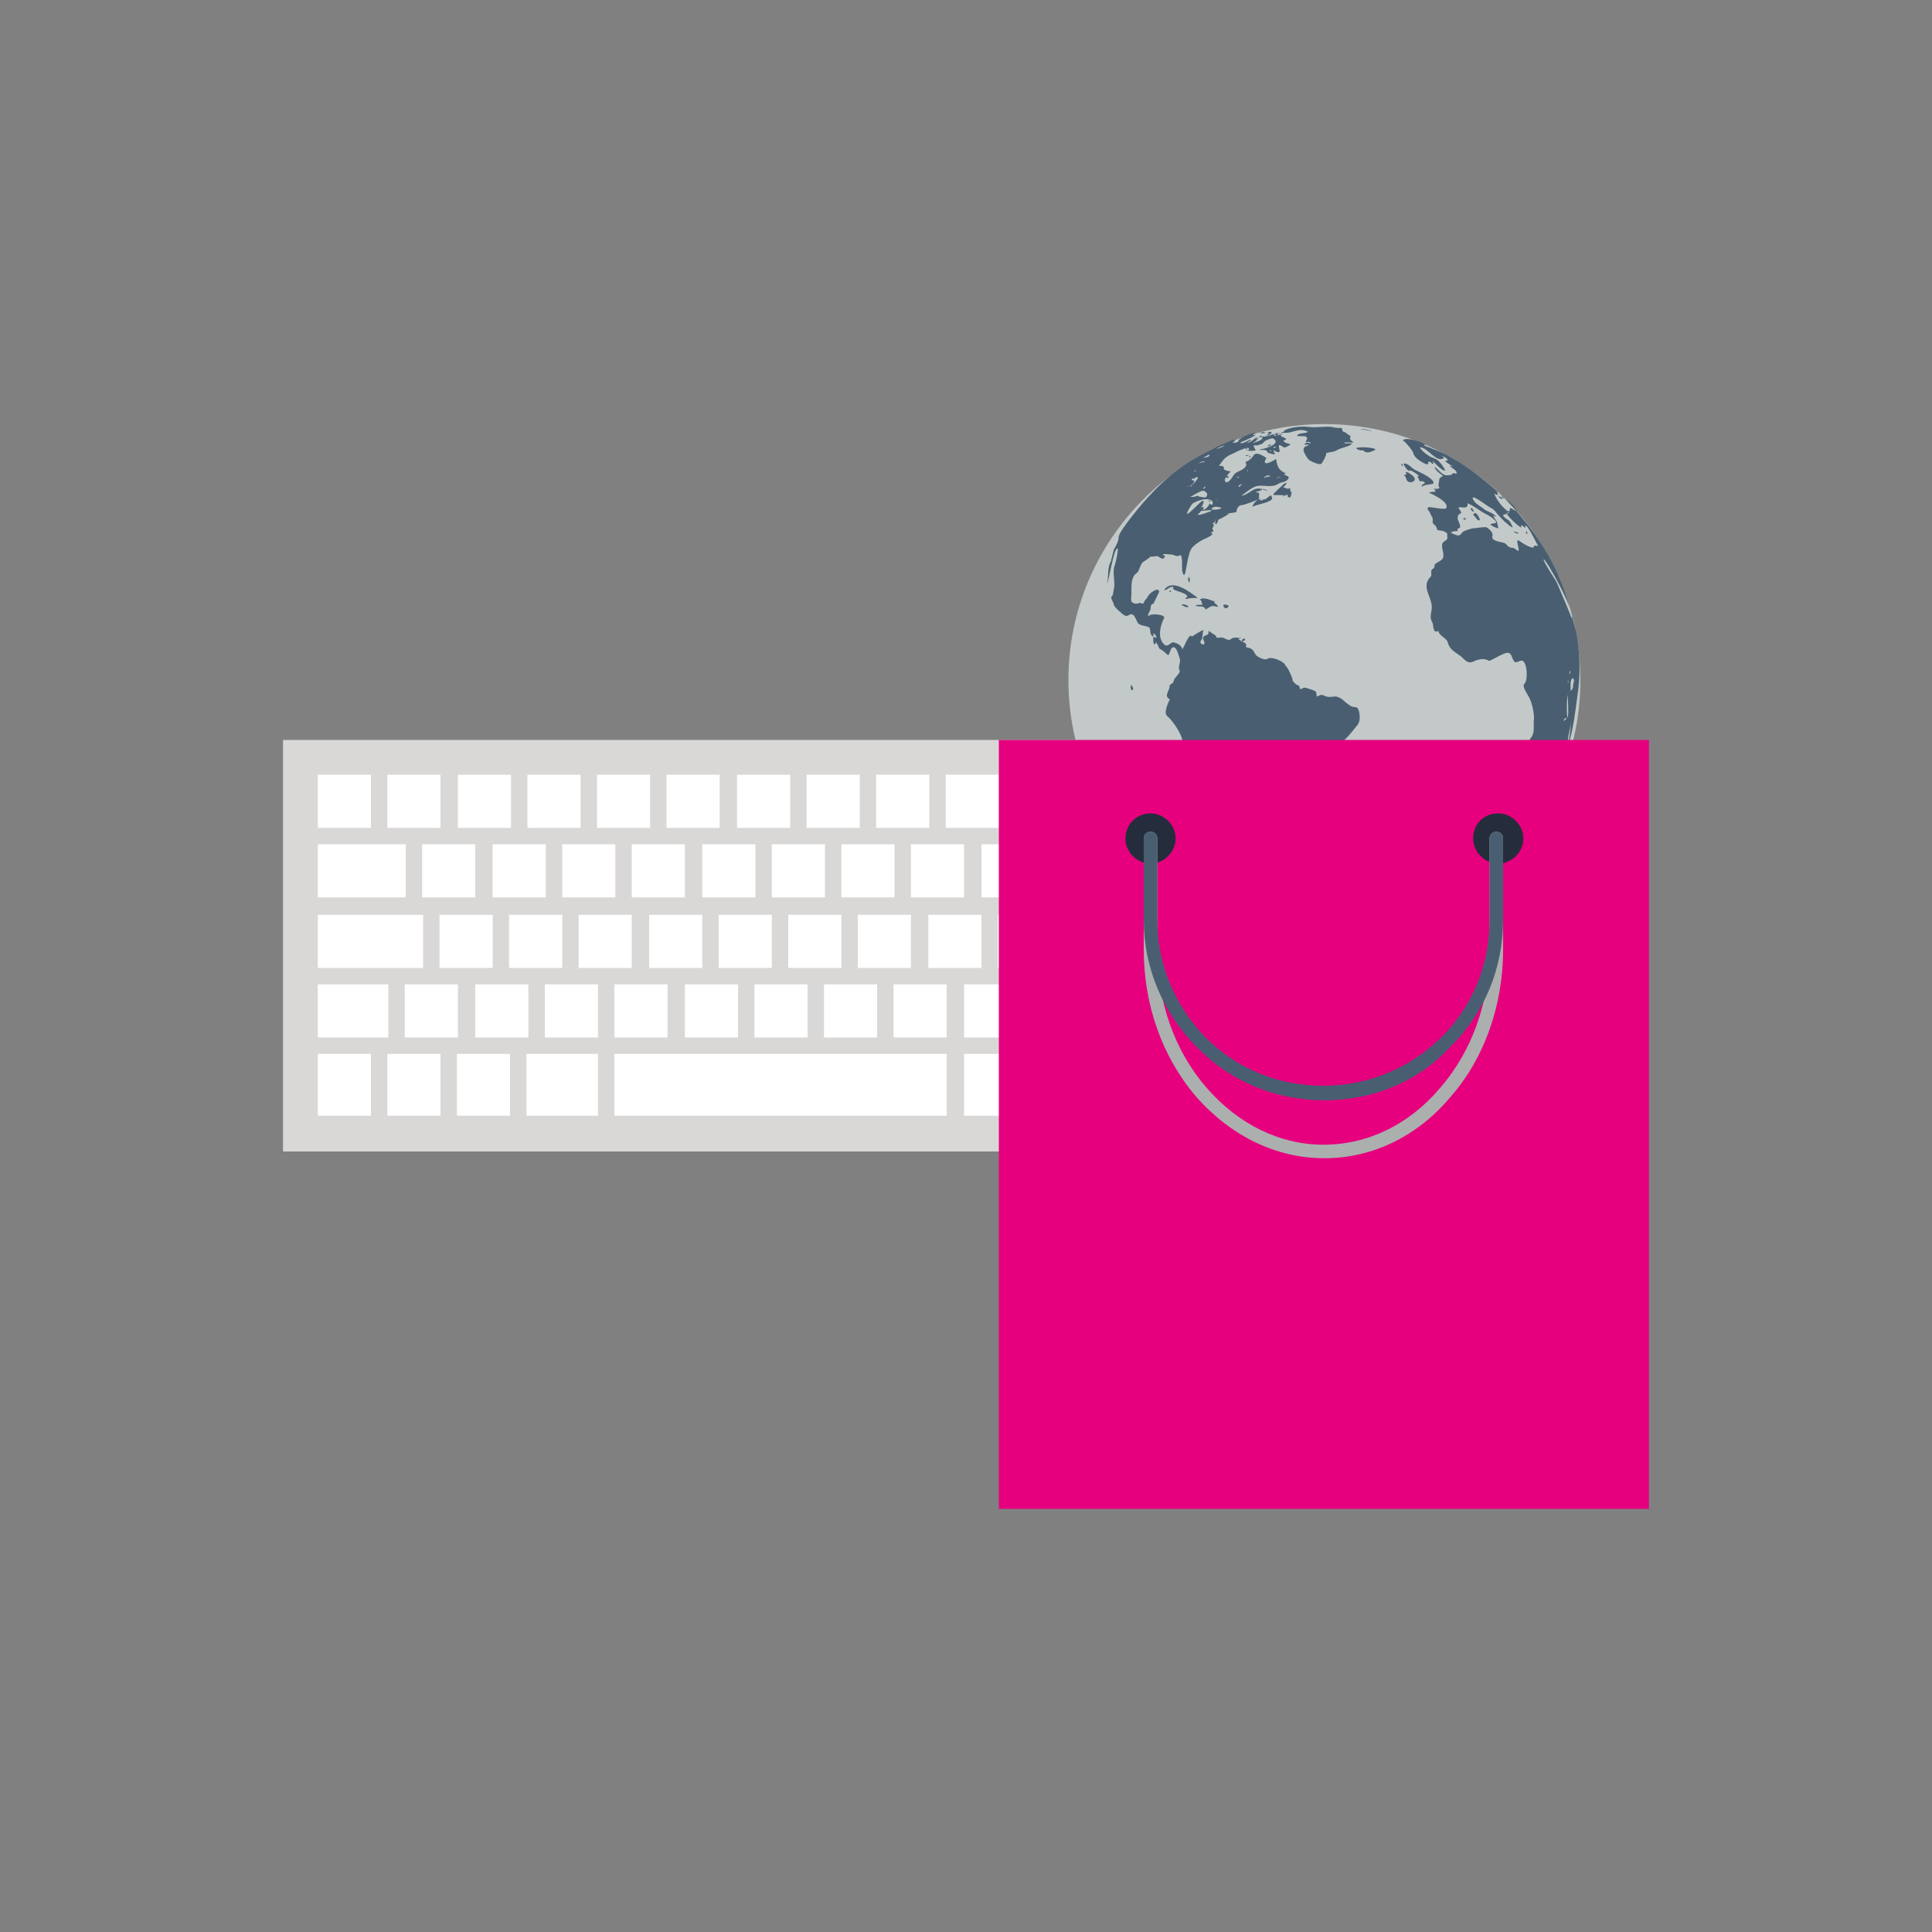 <?xml version="1.0" encoding="utf-8"?>
<!-- Generator: Adobe Illustrator 21.1.0, SVG Export Plug-In . SVG Version: 6.00 Build 0)  -->
<svg version="1.1" xmlns="http://www.w3.org/2000/svg" xmlns:xlink="http://www.w3.org/1999/xlink" x="0px" y="0px"
	 viewBox="0 0 200 200" style="enable-background:new 0 0 200 200;" xml:space="preserve">
<rect x="0" y="0" width="200" height="200" fill="#808080" stroke="none"/>
<style type="text/css">
	.st0{display:none;}
	.st1{display:inline;}
	.st2{fill:#3C3C43;}
	.st3{fill:#515157;}
	.st4{fill:#67656E;}
	.st5{fill:#5F7883;}
	.st6{fill:#8A8E8C;}
	.st7{fill:#D3D7D6;}
	.st8{fill:#C3C9C8;}
	.st9{fill:#80A4BB;}
	.st10{fill:#E23A6D;}
	.st11{fill:#F7C842;}
	.st12{fill:#E0E0E0;}
	.st13{fill:#F2F2F2;}
	.st14{clip-path:url(#SVGID_2_);fill:#ABB0AE;}
	.st15{clip-path:url(#SVGID_2_);fill:#989B99;}
	.st16{clip-path:url(#SVGID_2_);fill:#C3C9C8;}
	.st17{fill:#ABB0AE;}
	.st18{fill:#495F71;}
	.st19{fill:#354B5A;}
	.st20{fill:#65849B;}
	.st21{fill:#96BDBF;}
	.st22{fill:#71803A;}
	.st23{fill:#84994A;}
	.st24{fill:#ABC06A;}
	.st25{fill:#C7DA82;}
	.st26{fill:#525C29;}
	.st27{fill:#AB3131;}
	.st28{fill:#CA403F;}
	.st29{fill:#E25D55;}
	.st30{fill:#F29193;}
	.st31{fill:#6C3132;}
	.st32{clip-path:url(#SVGID_4_);fill:#5F7883;}
	.st33{clip-path:url(#SVGID_4_);fill:#C3C9C8;}
	.st34{fill:#4B6167;}
	.st35{fill:#AD1352;}
	.st36{fill:#F49739;}
	.st37{display:inline;fill:#FFFFFF;}
	.st38{fill:#EA5297;}
	.st39{fill:#E6007E;}
	.st40{fill:#FFFFFF;}
	.st41{fill:#DDDDDD;}
	.st42{fill:#CCCBCA;}
	.st43{fill:#474F5A;}
	.st44{fill:#363F49;}
	.st45{fill:#6A8993;}
	.st46{fill:#242F39;}
	.st47{fill:#E6EBEF;}
	.st48{fill:#ABB5BD;}
	.st49{fill:#C41481;}
	.st50{fill:#364A5E;}
	.st51{fill:#293A4D;}
	.st52{fill:#5E6E7F;}
	.st53{display:inline;fill:#5F7883;}
	.st54{display:inline;fill:#E50C7E;}
	.st55{fill:#E50C7E;}
	.st56{fill:#E6E5E5;}
	.st57{display:inline;fill:#D3D7D6;}
	.st58{display:inline;fill:#D9D8D7;}
	.st59{display:inline;fill:#CCCBCA;}
	.st60{display:inline;fill:#C3C9C8;}
	.st61{display:inline;fill:#E6007E;}
	.st62{fill:#D9D8D7;}
	.st63{display:inline;fill:#4B6167;}
	.st64{display:inline;fill:#E6E5E5;}
	.st65{fill:#252D3D;}
	.st66{display:inline;fill:#3F4A5A;}
	.st67{fill:#D44190;}
</style>
<g id="Ebene_1" class="st0">
</g>
<g id="Ebene_3" class="st0">
	<g class="st1">
		<path class="st2" d="M244.1,236.9c0,1.7-1.4,3.1-3.1,3.1h-9.2c-1.7,0-3.1-1.4-3.1-3.1c0-1.7,1.4-3.1,3.1-3.1h9.2
			C242.7,233.8,244.1,235.2,244.1,236.9L244.1,236.9z M244.1,236.9"/>
		<path class="st2" d="M345.2,236.9c0,1.7-1.4,3.1-3.1,3.1H333c-1.7,0-3.1-1.4-3.1-3.1c0-1.7,1.4-3.1,3.1-3.1h9.2
			C343.9,233.8,345.2,235.2,345.2,236.9L345.2,236.9z M345.2,236.9"/>
		<rect x="231.8" y="184.8" class="st3" width="9.2" height="46"/>
		<rect x="333" y="184.8" class="st3" width="9.2" height="46"/>
		<path class="st2" d="M241,184.8v12.3l-6.6-4.4c-1.6-1.1-2.6-2.9-2.6-4.8v-3.1H241z M241,184.8"/>
		<path class="st2" d="M342.2,184.8v12.3l-6.6-4.4c-1.6-1.1-2.6-2.9-2.6-4.8v-3.1H342.2z M342.2,184.8"/>
		<path class="st2" d="M357.5,232.3c0,2.5-2.1,4.6-4.6,4.6H221.1c-2.5,0-4.6-2.1-4.6-4.6c0-2.5,2.1-4.6,4.6-4.6h131.8
			C355.4,227.7,357.5,229.8,357.5,232.3L357.5,232.3z M357.5,232.3"/>
		<path class="st4" d="M346.8,230.8H227.2c-0.8,0-1.5-0.7-1.5-1.5c0-0.8,0.7-1.5,1.5-1.5h119.5c0.8,0,1.5,0.7,1.5,1.5
			C348.3,230.1,347.6,230.8,346.8,230.8L346.8,230.8z M346.8,230.8"/>
		<path class="st5" d="M357.5,132.7v49c0,3.4-2.7,6.1-6.1,6.1H222.6c-3.4,0-6.1-2.7-6.1-6.1v-49c0-3.4,2.7-6.1,6.1-6.1h3.1v-6.1
			c0-1.7,1.4-3.1,3.1-3.1h27.6c1.7,0,3.1,1.4,3.1,3.1v6.1h92C354.8,126.6,357.5,129.3,357.5,132.7L357.5,132.7z"/>
		<path class="st6" d="M357.5,132.7"/>
		<path class="st7" d="M357.5,132.7v30.7h-141v-30.7c0-3.4,2.7-6.1,6.1-6.1h6.1V122h27.6v4.6h95
			C354.8,126.6,357.5,129.3,357.5,132.7L357.5,132.7z M357.5,132.7"/>
		<path class="st2" d="M333,187.9h-92V148c0-1.7,1.4-3.1,3.1-3.1h85.8c1.7,0,3.1,1.4,3.1,3.1V187.9z M333,187.9"/>
		<path class="st8" d="M342.2,126.6v36.8H333V148c0-1.7-1.4-3.1-3.1-3.1h-9.2v-18.4H342.2z M342.2,126.6"/>
		<path class="st5" d="M325.3,135.8c-0.8,0-1.5-0.7-1.5-1.5s0.7-1.5,1.5-1.5s1.5,0.7,1.5,1.5S326.2,135.8,325.3,135.8L325.3,135.8z
			 M325.3,135.8"/>
		<path class="st5" d="M331.4,135.8c-0.8,0-1.5-0.7-1.5-1.5s0.7-1.5,1.5-1.5s1.5,0.7,1.5,1.5S332.3,135.8,331.4,135.8L331.4,135.8z
			 M331.4,135.8"/>
		<path class="st5" d="M337.6,135.8c-0.8,0-1.5-0.7-1.5-1.5s0.7-1.5,1.5-1.5s1.5,0.7,1.5,1.5S338.4,135.8,337.6,135.8L337.6,135.8z
			 M337.6,135.8"/>
		<path class="st5" d="M337.6,141.9h-12.3c-0.8,0-1.5-0.7-1.5-1.5c0-0.8,0.7-1.5,1.5-1.5h12.3c0.8,0,1.5,0.7,1.5,1.5
			C339.1,141.2,338.4,141.9,337.6,141.9L337.6,141.9z M337.6,141.9"/>
		<path class="st5" d="M337.6,148c-0.8,0-1.5-0.7-1.5-1.5c0-0.8,0.7-1.5,1.5-1.5s1.5,0.7,1.5,1.5C339.1,147.3,338.4,148,337.6,148
			L337.6,148z M337.6,148"/>
		<path class="st5" d="M337.6,154.1c-0.8,0-1.5-0.7-1.5-1.5c0-0.8,0.7-1.5,1.5-1.5s1.5,0.7,1.5,1.5
			C339.1,153.5,338.4,154.1,337.6,154.1L337.6,154.1z M337.6,154.1"/>
		<path class="st5" d="M337.6,160.3c-0.8,0-1.5-0.7-1.5-1.5c0-0.8,0.7-1.5,1.5-1.5s1.5,0.7,1.5,1.5
			C339.1,159.6,338.4,160.3,337.6,160.3L337.6,160.3z M337.6,160.3"/>
		<rect x="228.8" y="122" class="st8" width="3.1" height="4.6"/>
		<rect x="234.9" y="122" class="st8" width="3.1" height="4.6"/>
		<rect x="241" y="122" class="st8" width="3.1" height="4.6"/>
		<rect x="247.2" y="122" class="st8" width="3.1" height="4.6"/>
		<rect x="253.3" y="122" class="st8" width="3.1" height="4.6"/>
		<path class="st2" d="M231.8,123.5h-3.1V122c0-0.8,0.7-1.5,1.5-1.5h1.5V123.5z M231.8,123.5"/>
		<rect x="231.8" y="120.4" class="st9" width="3.1" height="3.1"/>
		<rect x="234.9" y="120.4" class="st10" width="3.1" height="3.1"/>
		<rect x="238" y="120.4" class="st11" width="3.1" height="3.1"/>
		<rect x="241" y="120.4" class="st2" width="3.1" height="3.1"/>
		<path class="st2" d="M256.3,123.5h-3.1v-3.1h1.5c0.8,0,1.5,0.7,1.5,1.5V123.5z M256.3,123.5"/>
		<rect x="244.1" y="120.4" class="st9" width="3.1" height="3.1"/>
		<rect x="247.2" y="120.4" class="st10" width="3.1" height="3.1"/>
		<rect x="250.2" y="120.4" class="st11" width="3.1" height="3.1"/>
		<path class="st12" d="M326.8,152.6v53.6c0,3.8-1.5,7.5-4.2,10.2l-13.2,13.1c-2.7,2.7-6.4,4.2-10.2,4.2h-44.9c-4,0-7.2-3.2-7.2-7.2
			v-73.9c0-0.8,0.7-1.5,1.5-1.5h76.6C326.2,151.1,326.8,151.8,326.8,152.6L326.8,152.6z M326.8,152.6"/>
		<g>
			<path class="st5" d="M292.8,207.9c-2.9,2.1-5.2,3.4-5.7,3.7c-0.1,0-0.1,0-0.2,0c-1.3-0.7-15.9-8.6-18.7-21
				c-0.1-0.2,0.3-0.4,0.4-0.1c2,3.6,6.5,6.2,9.7,7.9c2.7,1.5,5.9,2.6,8.7,4.1c2.3,1.3,4.4,2.9,5.9,5.1
				C292.9,207.7,292.9,207.9,292.8,207.9z"/>
			<path class="st5" d="M306.2,169.1v-5.9c0-0.3-0.2-0.5-0.5-0.5h-14.1c-0.3,0-0.6,0.2-0.7,0.5l-1,3.6c-0.1,0.3-0.4,0.5-0.7,0.5
				h-6.4v-1.9c1.9-0.1,3.2-0.4,4.1-0.8c1.5-0.7,1.9-1.5,2-1.9c0-0.1,0-0.1-0.1-0.1h-8.6c-1.7,0-3.5,0.5-4.4,2.1
				c-1,1.7-0.9,4-0.9,5.9c0,0-2.6-3.4-2.1-7.7c0-0.2-0.1-0.3-0.3-0.3h-4.4c-0.3,0-0.5,0.2-0.5,0.5v1.2c0.3,4.1,2.5,14.9,19.2,19.9
				c14,4.2,16.1,10.7,16.5,11.8c0,0.1,0.1,0.1,0.1,0c3.9-7.4-4.2-12.8-4.2-12.8c1.6,0,4.1,0.9,6.1,2.1c0.3,0.2,0.6,0,0.6-0.4
				c0-1.8,0-6.2,0-8.2c0-0.5-0.5-0.9-0.9-0.7c-0.7,0.2-1.6,0.3-1.7,0.4c-2,0.4-4.4,0.6-6.3-0.5c-1.9-1-2.4-3.4-0.9-5.1
				c1.3-1.4,3.4-1.9,5.3-1.8c1.2,0.1,2.8,0.4,3.8,0.7C305.8,169.9,306.2,169.6,306.2,169.1z"/>
			<path class="st5" d="M296.9,204.5c-0.1,0.1-0.2,0.1-0.3,0c-0.7-0.8-3.9-4.4-9.6-7.6c-1.3-0.7-2.6-1.4-4.1-2
				c-9-3.6-14.6-7.4-15-17.5v-0.3c0-0.2,0.3-0.3,0.4-0.1c3.3,4.5,7.5,7.1,12.6,9.6c2.1,1,4.2,1.9,6.3,2.7c3.4,1.4,6.7,3,9.5,5.6
				c0.8,0.8,1.5,1.5,1.9,2.6C299,199.2,299.4,201.8,296.9,204.5z"/>
		</g>
		<path class="st13" d="M312.5,205h14.4v1.2c0,3.8-1.5,7.5-4.2,10.2l-13.2,13.1c-2.7,2.7-6.4,4.2-10.2,4.2h-1.2v-14.4
			C298.1,211.4,304.5,205,312.5,205L312.5,205z M312.5,205"/>
	</g>
</g>
<g id="Ebene_4" class="st0">
	<g class="st1">
		<g>
			<defs>
				<rect id="SVGID_1_" x="226.2" y="38.5" width="141" height="123"/>
			</defs>
			<clipPath id="SVGID_2_">
				<use xlink:href="#SVGID_1_"  style="overflow:visible;"/>
			</clipPath>
			<path class="st14" d="M367.2,111.8v40.8c0,3.4-2.7,6.1-6.1,6.1h-22.5l-1,1c-2.4,2.4-6.3,2.4-8.7,0l-1-1h-95.6
				c-3.4,0-6.1-2.7-6.1-6.1V118c0-3.4,2.7-6.1,6.1-6.1H367.2z M367.2,111.8"/>
			<path class="st15" d="M367.2,111.8v40.8c0,3.4-2.7,6.1-6.1,6.1h-22.5l-1,1c-2.4,2.4-6.3,2.4-8.7,0l-1-1h-7.7l-21-21v-13l0,0v-13
				L367.2,111.8z M367.2,111.8"/>
			<path class="st16" d="M362.1,135.2l-24.6,24.5c-2.4,2.4-6.3,2.4-8.7,0l-76.3-76.1c-2.4-2.4-2.4-6.3,0-8.7l24.6-24.5
				c2.4-2.4,6.3-2.4,8.7,0l76.3,76.1C364.5,128.9,364.5,132.8,362.1,135.2L362.1,135.2z M362.1,135.2"/>
			<path class="st14" d="M362.1,135.2l-24.6,24.5c-2.4,2.4-6.3,2.4-8.7,0l-7.7-7.7l-6.1-6.1V97.7h18.2l28.9,28.8
				C364.5,128.9,364.5,132.8,362.1,135.2L362.1,135.2z M362.1,135.2"/>
		</g>
		<path class="st5" d="M320.2,152.6v-40.2c0-3.4,2.7-6.1,6.1-6.1H361c3.4,0,6.1,2.7,6.1,6.1v40.2c0,3.4-2.7,6.1-6.1,6.1h-34.7
			C322.9,158.7,320.2,156,320.2,152.6L320.2,152.6z M320.2,152.6"/>
		<path class="st17" d="M338.4,145.7c0,2.9-2.3,5.2-5.2,5.2h0c-2.9,0-5.2-2.3-5.2-5.2c0-2.9,2.3-5.2,5.2-5.2h0
			C336.1,140.5,338.4,142.8,338.4,145.7L338.4,145.7z M338.4,145.7"/>
		<path class="st4" d="M335.8,145.7c0,1.4-1.2,2.6-2.6,2.6c-1.4,0-2.6-1.2-2.6-2.6c0-1.4,1.2-2.6,2.6-2.6
			C334.7,143.1,335.8,144.3,335.8,145.7L335.8,145.7z M335.8,145.7"/>
		<path class="st17" d="M328,121c0-0.7,0.6-1.3,1.3-1.3H358c0.7,0,1.3,0.6,1.3,1.3c0,0.7-0.6,1.3-1.3,1.3h-28.7
			C328.6,122.3,328,121.7,328,121L328,121z M328,121"/>
		<path class="st17" d="M328,126.2c0-0.7,0.6-1.3,1.3-1.3H358c0.7,0,1.3,0.6,1.3,1.3c0,0.7-0.6,1.3-1.3,1.3h-28.7
			C328.6,127.5,328,126.9,328,126.2L328,126.2z M328,126.2"/>
		<path class="st18" d="M226.2,152.6V118c0-3.4,2.7-6.1,6.1-6.1h67v46.9h-67C228.9,158.7,226.2,156,226.2,152.6L226.2,152.6z
			 M226.2,152.6"/>
		<path class="st19" d="M299.3,111.8v25.9l-18.4-18.3v-7.7L299.3,111.8L299.3,111.8z M299.3,111.8"/>
		<path class="st20" d="M226.2,152.6V118c0-3.4,2.7-6.1,6.1-6.1H281v46.9h-48.7C228.9,158.7,226.2,156,226.2,152.6L226.2,152.6z
			 M226.2,152.6"/>
		<path class="st19" d="M273.2,126.2V121c0-0.7,0.6-1.3,1.3-1.3c0.7,0,1.3,0.6,1.3,1.3v5.2c0,0.7-0.6,1.3-1.3,1.3
			C273.8,127.5,273.2,126.9,273.2,126.2L273.2,126.2z M273.2,126.2"/>
		<path class="st9" d="M226.2,152.6V118c0-3.4,2.7-6.1,6.1-6.1h30.4v46.9h-30.4C228.9,158.7,226.2,156,226.2,152.6L226.2,152.6z
			 M226.2,152.6"/>
		<path class="st20" d="M254.9,126.2V121c0-0.7,0.6-1.3,1.3-1.3c0.7,0,1.3,0.6,1.3,1.3v5.2c0,0.7-0.6,1.3-1.3,1.3
			C255.5,127.5,254.9,126.9,254.9,126.2L254.9,126.2z M254.9,126.2"/>
		<path class="st21" d="M232.3,158.7c-3.4,0-6.1-2.7-6.1-6.1V118c0-3.4,2.7-6.1,6.1-6.1h12.1v46.9H232.3z M232.3,158.7"/>
		<path class="st9" d="M236.6,126.2V121c0-0.7,0.6-1.3,1.3-1.3c0.7,0,1.3,0.6,1.3,1.3v5.2c0,0.7-0.6,1.3-1.3,1.3
			C237.2,127.5,236.6,126.9,236.6,126.2L236.6,126.2z M236.6,126.2"/>
		<path class="st22" d="M333.2,97.7L300,130.9l-47.4-47.3c-2.4-2.4-2.4-6.3,0-8.7l24.6-24.5c2.4-2.4,6.3-2.4,8.7,0L333.2,97.7z
			 M333.2,97.7"/>
		<path class="st23" d="M320.3,84.8L287.1,118l-12.9-12.9l-21.5-21.5c-2.4-2.4-2.4-6.3,0-8.7l24.6-24.5c2.4-2.4,6.3-2.4,8.7,0
			l21.5,21.5L320.3,84.8z M320.3,84.8"/>
		<path class="st24" d="M299.3,80L279,100.2l-4.9,4.9l-21.5-21.5c-2.4-2.4-2.4-6.3,0-8.7l24.6-24.5c2.4-2.4,6.3-2.4,8.7,0l21.5,21.5
			L299.3,80z M299.3,80"/>
		<path class="st25" d="M252.6,83.6c-2.4-2.4-2.4-6.3,0-8.7l24.6-24.5c2.4-2.4,6.3-2.4,8.7,0l8.6,8.6l-33.2,33.2L252.6,83.6z
			 M252.6,83.6"/>
		<path class="st22" d="M304.6,89.4l3.7-3.7c0.5-0.5,1.3-0.5,1.8,0c0.5,0.5,0.5,1.3,0,1.8l-3.7,3.7c-0.5,0.5-1.3,0.5-1.8,0
			C304.1,90.7,304.1,89.9,304.6,89.4L304.6,89.4z M304.6,89.4"/>
		<path class="st23" d="M291.7,76.5l3.7-3.7c0.5-0.5,1.3-0.5,1.8,0c0.5,0.5,0.5,1.3,0,1.8l-3.7,3.7c-0.5,0.5-1.3,0.5-1.8,0
			C291.2,77.8,291.2,77,291.7,76.5L291.7,76.5z M291.7,76.5"/>
		<path class="st24" d="M278.8,63.6l3.7-3.7c0.5-0.5,1.3-0.5,1.8,0c0.5,0.5,0.5,1.3,0,1.8l-3.7,3.7c-0.5,0.5-1.3,0.5-1.8,0
			C278.2,64.9,278.2,64.1,278.8,63.6L278.8,63.6z M278.8,63.6"/>
		<path class="st26" d="M320.3,84.8l12.9,12.9l-2.8,2.8l-15.3,15.3V90L320.3,84.8z M320.3,84.8"/>
		<path class="st27" d="M326.3,48.1H361c3.4,0,6.1,2.7,6.1,6.1v57.6h-47V54.2C320.2,50.8,322.9,48.1,326.3,48.1L326.3,48.1z
			 M326.3,48.1"/>
		<path class="st28" d="M326.3,45H361c3.4,0,6.1,2.7,6.1,6.1v42.5h-47V51.1C320.2,47.8,322.9,45,326.3,45L326.3,45z M326.3,45"/>
		<path class="st29" d="M326.3,45H361c3.4,0,6.1,2.7,6.1,6.1v24.2h-47V51.1C320.2,47.8,322.9,45,326.3,45L326.3,45z M326.3,45"/>
		<path class="st30" d="M320.2,45c0-3.4,2.7-6.1,6.1-6.1H361c3.4,0,6.1,2.7,6.1,6.1v12.1h-47V45z M320.2,45"/>
		<path class="st31" d="M352.8,104h5.2c0.7,0,1.3,0.6,1.3,1.3c0,0.7-0.6,1.3-1.3,1.3h-5.2c-0.7,0-1.3-0.6-1.3-1.3
			C351.5,104.6,352.1,104,352.8,104L352.8,104z M352.8,104"/>
		<path class="st27" d="M352.8,85.8h5.2c0.7,0,1.3,0.6,1.3,1.3s-0.6,1.3-1.3,1.3h-5.2c-0.7,0-1.3-0.6-1.3-1.3S352.1,85.8,352.8,85.8
			L352.8,85.8z M352.8,85.8"/>
		<path class="st28" d="M352.8,67.6h5.2c0.7,0,1.3,0.6,1.3,1.3c0,0.7-0.6,1.3-1.3,1.3h-5.2c-0.7,0-1.3-0.6-1.3-1.3
			C351.5,68.1,352.1,67.6,352.8,67.6L352.8,67.6z M352.8,67.6"/>
		<path class="st29" d="M352.8,49.3h5.2c0.7,0,1.3,0.6,1.3,1.3c0,0.7-0.6,1.3-1.3,1.3h-5.2c-0.7,0-1.3-0.6-1.3-1.3
			C351.5,49.9,352.1,49.3,352.8,49.3L352.8,49.3z M352.8,49.3"/>
	</g>
</g>
<g id="Ebene_5" class="st0">
</g>
<g id="Ebene_6" class="st0">
	<g class="st1">
		<g>
			<g>
				<defs>
					<rect id="SVGID_3_" x="258.7" y="-21.8" width="140" height="140.4"/>
				</defs>
				<clipPath id="SVGID_4_">
					<use xlink:href="#SVGID_3_"  style="overflow:visible;"/>
				</clipPath>
				<path class="st32" d="M381.4-17.7l13.1,13.1c2.7,2.7,4.2,6.3,4.2,10.1v69c0,3.9-3.2,7.1-7.1,7.1h-67.9c-3.9,0-7.1-3.2-7.1-7.1
					v-89.2c0-3.9,3.2-7.1,7.1-7.1h47.7C375.1-21.9,378.8-20.4,381.4-17.7L381.4-17.7z M381.4-17.7"/>
				<path class="st33" d="M370.1-7.6v-14.3h1.2c3.8,0,7.4,1.5,10.1,4.2l13.1,13.1c2.7,2.7,4.2,6.3,4.2,10.1v1.2h-14.3
					C376.5,6.7,370.1,0.3,370.1-7.6L370.1-7.6z M370.1-7.6"/>
			</g>
			<path class="st34" d="M373.1,27.8l5.8,53.8h-9.1V24.8C371.5,24.8,373,26.1,373.1,27.8L373.1,27.8z M373.1,27.8"/>
			<path class="st8" d="M352.5,0.6l13.1,13.1c2.7,2.7,4.2,6.3,4.2,10.1v69c0,3.9-3.2,7.1-7.1,7.1h-67.9c-3.9,0-7.1-3.2-7.1-7.1V3.5
				c0-3.9,3.2-7.1,7.1-7.1h47.7C346.2-3.6,349.8-2.1,352.5,0.6L352.5,0.6z M352.5,0.6"/>
			<path class="st7" d="M341.2,10.7V-3.6h1.2c3.8,0,7.4,1.5,10.1,4.2l13.1,13.1c2.7,2.7,4.2,6.3,4.2,10.1v1.2h-14.3
				C347.6,24.9,341.2,18.5,341.2,10.7L341.2,10.7z M341.2,10.7"/>
			<path class="st17" d="M344.2,46.1l5.8,53.8h-9.1V43.1C342.6,43.1,344,44.4,344.2,46.1L344.2,46.1z M344.2,46.1"/>
			<path class="st12" d="M323.6,18.8l13.1,13.1c2.7,2.7,4.2,6.3,4.2,10.1v69c0,3.9-3.2,7.1-7.1,7.1h-67.9c-3.9,0-7.1-3.2-7.1-7.1
				V21.8c0-3.9,3.2-7.1,7.1-7.1h47.7C317.3,14.7,320.9,16.2,323.6,18.8L323.6,18.8z M323.6,18.8"/>
			<path class="st13" d="M312.3,28.9V14.7h1.2c3.8,0,7.4,1.5,10.1,4.2l13.1,13.1c2.7,2.7,4.2,6.3,4.2,10.1v1.2h-14.3
				C318.7,43.2,312.3,36.8,312.3,28.9L312.3,28.9z M312.3,28.9"/>
			<path class="st35" d="M312.1,89.8"/>
			<path class="st36" d="M281.8,72.1"/>
			<path class="st29" d="M324.7,77.2"/>
		</g>
		<g>
			<path class="st5" d="M303.8,93.9c-2.9,2.1-5.2,3.4-5.7,3.7c-0.1,0-0.1,0-0.2,0c-1.3-0.7-15.9-8.6-18.7-21
				c-0.1-0.2,0.3-0.4,0.4-0.1c2,3.6,6.5,6.2,9.7,7.9c2.7,1.5,5.9,2.6,8.7,4.1c2.3,1.3,4.4,2.9,5.9,5.1
				C303.9,93.7,303.9,93.9,303.8,93.9z"/>
			<path class="st5" d="M317.2,55.1v-5.9c0-0.3-0.2-0.5-0.5-0.5h-14.1c-0.3,0-0.6,0.2-0.7,0.5l-1,3.6c-0.1,0.3-0.4,0.5-0.7,0.5h-6.4
				v-1.9c1.9-0.1,3.2-0.4,4.1-0.8c1.5-0.7,1.9-1.5,2-1.9c0-0.1,0-0.1-0.1-0.1h-8.6c-1.7,0-3.5,0.5-4.4,2.1c-1,1.7-0.9,4-0.9,5.9
				c0,0-2.6-3.4-2.1-7.7c0-0.2-0.1-0.3-0.3-0.3h-4.4c-0.3,0-0.5,0.2-0.5,0.5v1.2c0.3,4.1,2.5,14.9,19.2,19.9
				c14,4.2,16.1,10.7,16.5,11.8c0,0.1,0.1,0.1,0.1,0c3.9-7.4-4.2-12.8-4.2-12.8c1.6,0,4.1,0.9,6.1,2.1c0.3,0.2,0.6,0,0.6-0.4
				c0-1.8,0-6.2,0-8.2c0-0.5-0.5-0.9-0.9-0.7c-0.7,0.2-1.6,0.3-1.7,0.4c-2,0.4-4.4,0.6-6.3-0.5c-1.9-1-2.4-3.4-0.9-5.1
				c1.3-1.4,3.4-1.9,5.3-1.8c1.2,0.1,2.8,0.4,3.8,0.7C316.8,55.9,317.2,55.6,317.2,55.1z"/>
			<path class="st5" d="M307.9,90.5c-0.1,0.1-0.2,0.1-0.3,0c-0.7-0.8-3.9-4.4-9.6-7.6c-1.3-0.7-2.6-1.4-4.1-2
				c-9-3.6-14.6-7.4-15-17.5v-0.3c0-0.2,0.3-0.3,0.4-0.1c3.3,4.5,7.5,7.1,12.6,9.6c2.1,1,4.2,1.9,6.3,2.7c3.4,1.4,6.7,3,9.5,5.6
				c0.8,0.8,1.5,1.5,1.9,2.6C310,85.2,310.4,87.8,307.9,90.5z"/>
		</g>
	</g>
</g>
<g id="Ebene_7" class="st0">
	
		<rect x="42.5" y="88.5" transform="matrix(0.707 0.707 -0.707 0.707 101.789 -42.115)" class="st37" width="118.5" height="26.5"/>
	<g class="st1">
		<g>
			<path class="st5" d="M91.4,153.8l-2.2-2.2l2.1-2.1l2.2,2.2L91.4,153.8z M87.1,149.5l-2.2-2.2l2.1-2.1l2.2,2.2L87.1,149.5z
				 M82.8,145.2l-2.2-2.2l2.1-2.1l2.2,2.2L82.8,145.2z M57,119.3l-2.2-2.2l2.1-2.1l2.2,2.2L57,119.3z M52.7,115l-2.2-2.2l2.1-2.1
				l2.2,2.2L52.7,115z M48.4,110.7l-2.2-2.2l2.1-2.1l2.2,2.2L48.4,110.7z"/>
			<path class="st5" d="M48.3,93.5l-2.1-2.1l2.2-2.2l2.1,2.1L48.3,93.5z M52.6,89.2l-2.1-2.1l2.2-2.2l2.1,2.1L52.6,89.2z M56.9,84.9
				l-2.1-2.1l2.2-2.2l2.1,2.1L56.9,84.9z M82.8,59.1L80.7,57l2.2-2.2l2.1,2.1L82.8,59.1z M87.1,54.8L85,52.7l2.2-2.2l2.1,2.1
				L87.1,54.8z M91.4,50.5l-2.1-2.1l2.2-2.2l2.1,2.1L91.4,50.5z"/>
			<path class="st5" d="M151.7,93.5l-2.2-2.2l2.1-2.1l2.2,2.2L151.7,93.5z M147.4,89.2l-2.2-2.2l2.1-2.1l2.2,2.2L147.4,89.2z
				 M143.1,84.9l-2.2-2.2l2.1-2.1l2.2,2.2L143.1,84.9z M117.2,59.1l-2.2-2.2l2.1-2.1l2.2,2.2L117.2,59.1z M112.9,54.8l-2.2-2.2
				l2.1-2.1l2.2,2.2L112.9,54.8z M108.6,50.5l-2.2-2.2l2.1-2.1l2.2,2.2L108.6,50.5z"/>
			<path class="st5" d="M108.6,153.8l-2.1-2.1l2.2-2.2l2.1,2.1L108.6,153.8z M112.9,149.5l-2.1-2.1l2.2-2.2l2.1,2.1L112.9,149.5z
				 M117.2,145.2l-2.1-2.1l2.2-2.2l2.1,2.1L117.2,145.2z M143,119.3l-2.1-2.1l2.2-2.2l2.1,2.1L143,119.3z M147.3,115l-2.1-2.1
				l2.2-2.2l2.1,2.1L147.3,115z M151.6,110.7l-2.1-2.1l2.2-2.2l2.1,2.1L151.6,110.7z"/>
			<path class="st5" d="M100,29.4L89.6,39.8L100,50.2l10.4-10.4L100,29.4z M100,46l-6.2-6.2l6.2-6.2l6.2,6.2L100,46z"/>
			<path class="st5" d="M160.2,89.6L149.8,100l10.4,10.4l10.4-10.4L160.2,89.6z M154,100l6.2-6.2l6.2,6.2l-6.2,6.2L154,100z"/>
			<path class="st5" d="M39.8,89.6L29.4,100l10.4,10.4L50.2,100L39.8,89.6z M39.8,106.2l-6.2-6.2l6.2-6.2L46,100L39.8,106.2z"/>
			<path class="st5" d="M100,149.8l-10.4,10.4l10.4,10.4l10.4-10.4L100,149.8z M93.8,160.2l6.2-6.2l6.2,6.2l-6.2,6.2L93.8,160.2z"/>
		</g>
		
			<rect x="28.6" y="86.8" transform="matrix(0.707 -0.707 0.707 0.707 -41.421 99.998)" class="st38" width="142.8" height="26.4"/>
		
			<rect x="22.4" y="89.4" transform="matrix(0.707 -0.707 0.707 0.707 -38.846 93.782)" class="st39" width="142.8" height="8.8"/>
		<g>
			<polygon class="st40" points="149.3,56.9 150.9,55.3 157.1,61.5 155.5,63.1 			"/>
			
				<rect x="149.4" y="62.8" transform="matrix(0.707 -0.707 0.707 0.707 -1.892 125.513)" class="st40" width="2.2" height="4.4"/>
			
				<rect x="143.6" y="63.4" transform="matrix(0.706 -0.708 0.708 0.706 -5.471 122.368)" class="st40" width="2.2" height="8.8"/>
			
				<rect x="140.9" y="71.4" transform="matrix(0.708 -0.706 0.706 0.708 -10.509 121.791)" class="st40" width="2.2" height="4.4"/>
			
				<rect x="135" y="71.9" transform="matrix(0.707 -0.707 0.707 0.707 -14.07 118.648)" class="st40" width="2.2" height="8.8"/>
			<polygon class="st40" points="131.1,81.4 132.6,79.8 135.8,82.9 134.2,84.5 			"/>
			<polygon class="st40" points="123.7,82.5 125.3,81 131.5,87.2 129.9,88.8 			"/>
			
				<rect x="123.8" y="88.5" transform="matrix(0.707 -0.708 0.708 0.707 -27.535 114.969)" class="st40" width="2.2" height="4.4"/>
			
				<rect x="117.9" y="89" transform="matrix(0.707 -0.707 0.707 0.707 -31.18 111.527)" class="st40" width="2.2" height="8.8"/>
			
				<rect x="115.2" y="97" transform="matrix(0.708 -0.707 0.707 0.708 -36.104 111.211)" class="st40" width="2.2" height="4.4"/>
			<polygon class="st40" points="106.6,99.6 108.2,98 114.4,104.3 112.8,105.8 			"/>
			
				<rect x="106.7" y="105.6" transform="matrix(0.707 -0.707 0.707 0.707 -44.646 107.778)" class="st40" width="2.2" height="4.4"/>
			
				<rect x="100.8" y="106.1" transform="matrix(0.707 -0.707 0.707 0.707 -48.268 104.452)" class="st40" width="2.2" height="8.8"/>
			
				<rect x="98.1" y="114.1" transform="matrix(0.707 -0.708 0.708 0.707 -53.2 104.347)" class="st40" width="2.2" height="4.4"/>
			
				<rect x="92.3" y="114.6" transform="matrix(0.707 -0.707 0.707 0.707 -56.818 100.958)" class="st40" width="2.2" height="8.8"/>
			<polygon class="st40" points="88.3,124.1 89.9,122.5 93,125.6 91.5,127.2 			"/>
			<polygon class="st40" points="81,125.3 82.5,123.7 88.8,129.9 87.2,131.5 			"/>
			<polygon class="st40" points="79.8,132.6 81.4,131.1 84.5,134.2 82.9,135.8 			"/>
			<polygon class="st40" points="72.4,133.8 74,132.2 80.2,138.5 78.6,140 			"/>
			<polygon class="st40" points="71.3,141.2 72.8,139.6 75.9,142.7 74.4,144.3 			"/>
			<polygon class="st40" points="63.9,142.4 65.4,140.8 71.7,147 70.1,148.6 			"/>
			
				<rect x="63.9" y="148.3" transform="matrix(0.707 -0.707 0.707 0.707 -87.37 90.078)" class="st40" width="2.2" height="4.4"/>
			
				<rect x="58.1" y="148.8" transform="matrix(0.706 -0.708 0.708 0.706 -91.109 87.013)" class="st40" width="2.2" height="8.8"/>
			<path class="st41" d="M68.7,50.2l-3.3,14.4l-14.4,5c-0.2-0.3-1-1.5-1.1-1.8c0-0.1-0.1-0.2-0.1-0.3l-6.5-24.2l24.2,6.5
				c0.1,0,0.2,0.1,0.3,0.1C68.1,49.9,68.4,50.1,68.7,50.2z"/>
		</g>
		<polygon class="st42" points="43.3,43.3 62.8,56.7 74.5,55.8 68.6,49.9 		"/>
		<polygon class="st43" points="43.3,43.3 45.6,52 52,45.6 		"/>
		<polygon class="st44" points="43.3,43.3 49.8,47.8 52,45.6 		"/>
		
			<rect x="87.4" y="50.9" transform="matrix(0.707 -0.707 0.707 0.707 -46.817 95.442)" class="st45" width="8.8" height="106.6"/>
		
			<rect x="93.6" y="44.7" transform="matrix(0.707 -0.707 0.707 0.707 -40.585 97.998)" class="st5" width="8.8" height="106.6"/>
		
			<rect x="99.8" y="38.4" transform="matrix(0.707 -0.707 0.707 0.707 -34.372 100.518)" class="st34" width="8.8" height="106.6"/>
		
			<rect x="126" y="134.3" transform="matrix(0.707 -0.707 0.707 0.707 -57.648 139.153)" class="st40" width="26.4" height="9.8"/>
		
			<rect x="141" y="128" transform="matrix(0.707 -0.707 0.707 0.707 -51.41 141.783)" class="st42" width="8.8" height="9.8"/>
		<path class="st43" d="M155.2,136.5c1,1,1.5,2.3,1.5,3.7c0,1.5-0.6,2.8-1.5,3.7L144,155.2c-1,1-2.3,1.5-3.7,1.5
			c-1.5,0-2.8-0.6-3.7-1.5l-3.2-3.2l18.7-18.7L155.2,136.5z"/>
		<path class="st46" d="M145.7,139.5l3.2,3.2c1,0.9,1.5,2.3,1.5,3.7c0,1.5-0.6,2.8-1.5,3.7l6.2-6.2c1-1,1.5-2.3,1.5-3.7
			c0-1.5-0.6-2.8-1.5-3.7l-3.2-3.2L145.7,139.5z"/>
	</g>
</g>
<g id="Ebene_8" class="st0">
	<g class="st1">
		<rect x="223.8" y="48.4" class="st12" width="96.6" height="136.6"/>
		<polygon class="st39" points="236.9,137.3 254.9,106.2 272.8,137.3 		"/>
		<path class="st5" d="M307.4,121.8c0,8.6-7,15.6-15.6,15.6c-8.6,0-15.6-7-15.6-15.6c0-8.6,7-15.6,15.6-15.6
			C300.4,106.2,307.4,113.2,307.4,121.8z"/>
		<rect x="266.2" y="96.2" class="st8" width="25.6" height="25.6"/>
		<path class="st47" d="M291.8,106.2c-8.6,0-15.6,7-15.6,15.6h15.6V106.2z"/>
		<rect x="246.4" y="160.9" class="st39" width="8.8" height="8.8"/>
		<rect x="267.7" y="160.9" class="st8" width="8.8" height="8.8"/>
		<rect x="289.1" y="160.9" class="st5" width="8.8" height="8.8"/>
		<rect x="246.4" y="60.5" class="st5" width="51.5" height="4.4"/>
		<polygon class="st47" points="212.5,83.5 208.8,71.4 205.1,83.5 		"/>
		<polygon class="st48" points="208.8,71.4 212.5,83.5 210.2,83.5 		"/>
		<rect x="205.1" y="83.5" class="st49" width="7.4" height="91.2"/>
		<rect x="210.2" y="83.5" class="st39" width="2.3" height="91.2"/>
		<rect x="205.1" y="174.8" class="st47" width="7.4" height="4.3"/>
		<rect x="210.2" y="174.8" class="st48" width="2.3" height="4.3"/>
		<path class="st50" d="M212.5,181.4c0,0.9-0.4,1.9-1.1,2.6c-0.7,0.7-1.7,1.1-2.6,1.1l0,0c-0.9,0-1.9-0.4-2.6-1.1
			c-0.7-0.7-1.1-1.7-1.1-2.6V179h7.4V181.4z"/>
		<path class="st51" d="M210.2,179c0,0.9-0.4,1.9-1.1,2.6c-0.7,0.7-1.7,1.1-2.6,1.1c-0.4,0-0.8-0.1-1.2-0.2c0.2,0.5,0.5,1,0.9,1.4
			c0.7,0.7,1.7,1.1,2.6,1.1c0.9,0,1.9-0.4,2.6-1.1c0.7-0.7,1.1-1.7,1.1-2.6V179H210.2L210.2,179z"/>
		<path class="st5" d="M346.4,71.4h-14.6v113.6h14.6V71.4z M336.8,77.1c0-1.3,1-2.3,2.3-2.3c1.3,0,2.3,1,2.3,2.3
			c0,1.3-1,2.3-2.3,2.3C337.8,79.4,336.8,78.4,336.8,77.1z"/>
		<g>
			<rect x="331.8" y="182" class="st40" width="2.4" height="0.5"/>
			<rect x="331.8" y="179.1" class="st40" width="2.4" height="0.5"/>
			<rect x="331.8" y="176.3" class="st40" width="2.4" height="0.5"/>
			<rect x="331.8" y="173.4" class="st40" width="2.4" height="0.5"/>
			<rect x="331.8" y="170.6" class="st40" width="2.4" height="0.5"/>
			<rect x="331.8" y="167.8" class="st40" width="2.4" height="0.5"/>
			<rect x="331.8" y="164.9" class="st40" width="2.4" height="0.5"/>
			<rect x="331.8" y="162.1" class="st40" width="2.4" height="0.5"/>
			<rect x="331.8" y="159.2" class="st40" width="2.4" height="0.5"/>
			<rect x="331.8" y="156.4" class="st40" width="2.4" height="0.5"/>
			<rect x="331.8" y="153.6" class="st40" width="2.4" height="0.5"/>
			<rect x="331.8" y="150.7" class="st40" width="2.4" height="0.5"/>
			<rect x="331.8" y="147.9" class="st40" width="2.4" height="0.5"/>
			<rect x="331.8" y="145" class="st40" width="2.4" height="0.5"/>
			<rect x="331.8" y="142.2" class="st40" width="2.4" height="0.5"/>
			<rect x="331.8" y="139.3" class="st40" width="2.4" height="0.5"/>
			<rect x="331.8" y="136.5" class="st40" width="2.4" height="0.5"/>
			<rect x="331.8" y="133.7" class="st40" width="2.4" height="0.5"/>
			<rect x="331.8" y="130.8" class="st40" width="2.4" height="0.5"/>
			<rect x="331.8" y="128" class="st40" width="2.4" height="0.5"/>
			<rect x="331.8" y="125.1" class="st40" width="2.4" height="0.5"/>
			<rect x="331.8" y="122.3" class="st40" width="2.4" height="0.5"/>
			<rect x="331.8" y="119.5" class="st40" width="2.4" height="0.5"/>
			<rect x="331.8" y="116.6" class="st40" width="2.4" height="0.5"/>
			<rect x="331.8" y="113.8" class="st40" width="2.4" height="0.5"/>
			<rect x="331.8" y="110.9" class="st40" width="2.4" height="0.5"/>
			<rect x="331.8" y="108.1" class="st40" width="2.4" height="0.5"/>
			<rect x="331.8" y="105.2" class="st40" width="2.4" height="0.5"/>
			<rect x="331.8" y="102.4" class="st40" width="2.4" height="0.5"/>
			<rect x="331.8" y="99.6" class="st40" width="2.4" height="0.5"/>
			<rect x="331.8" y="96.7" class="st40" width="2.4" height="0.5"/>
			<rect x="331.8" y="93.9" class="st40" width="2.4" height="0.5"/>
			<rect x="331.8" y="91" class="st40" width="2.4" height="0.5"/>
			<rect x="331.8" y="88.2" class="st40" width="2.4" height="0.5"/>
			<rect x="331.8" y="85.4" class="st40" width="2.4" height="0.5"/>
			<rect x="331.8" y="82.5" class="st40" width="2.4" height="0.5"/>
			<rect x="331.8" y="79.7" class="st40" width="2.4" height="0.5"/>
			<rect x="331.8" y="76.8" class="st40" width="2.4" height="0.5"/>
			<rect x="331.8" y="74" class="st40" width="2.4" height="0.5"/>
		</g>
	</g>
</g>
<g id="Ebene_9" class="st0">
	<g class="st1">
		<rect x="93" y="95.5" class="st39" width="14" height="6.8"/>
		<path class="st5" d="M107,118.6v43.6c0,3.9-3.1,7-7,7c-3.9,0-7-3.1-7-7v-43.6H107z"/>
		<path class="st34" d="M103.5,162.2v-43.6h-7v50.5C100.4,169.1,103.5,166,103.5,162.2z"/>
		<path class="st47" d="M119.6,82.9L119.6,82.9L119.6,82.9L100,40.7L80.4,82.9l0,0l0,0h0h0c6.9,0,12.5,5.6,12.6,12.5v0h14v0
			C107,88.5,112.6,82.9,119.6,82.9L119.6,82.9L119.6,82.9z"/>
		<g>
			<rect x="99.2" y="40.7" class="st50" width="1.6" height="27"/>
			<circle class="st50" cx="100" cy="70" r="2.8"/>
		</g>
		<path class="st52" d="M108.4,102.3c0.2,0,0.3,0.1,0.5,0.2c0.1,0.1,0.2,0.3,0.2,0.5v15c0,0.2-0.1,0.3-0.2,0.5
			c-0.1,0.1-0.3,0.2-0.5,0.2H91.6c-0.2,0-0.3-0.1-0.5-0.2c-0.1-0.1-0.2-0.3-0.2-0.5v-15c0-0.2,0.1-0.3,0.2-0.5
			c0.1-0.1,0.3-0.2,0.5-0.2H108.4z"/>
		<rect x="90.9" y="103" class="st50" width="18.1" height="15"/>
		<g>
			<rect x="108" y="103" class="st52" width="0.5" height="15"/>
			<rect x="106.7" y="103" class="st52" width="0.5" height="15"/>
			<rect x="105.4" y="103" class="st52" width="0.5" height="15"/>
			<rect x="104.2" y="103" class="st52" width="0.5" height="15"/>
			<rect x="102.9" y="103" class="st52" width="0.5" height="15"/>
			<rect x="101.6" y="103" class="st52" width="0.5" height="15"/>
			<rect x="100.4" y="103" class="st52" width="0.5" height="15"/>
			<rect x="99.1" y="103" class="st52" width="0.5" height="15"/>
			<rect x="97.8" y="103" class="st52" width="0.5" height="15"/>
			<rect x="96.6" y="103" class="st52" width="0.5" height="15"/>
			<rect x="95.3" y="103" class="st52" width="0.5" height="15"/>
			<rect x="94" y="103" class="st52" width="0.5" height="15"/>
			<rect x="92.7" y="103" class="st52" width="0.5" height="15"/>
			<rect x="91.5" y="103" class="st52" width="0.5" height="15"/>
		</g>
		<g>
			<path class="st5" d="M49.9,78.3L48.3,78c0.3-1.8,0.7-3.6,1.1-5.4l1.6,0.4C50.6,74.8,50.2,76.5,49.9,78.3z M150.1,78.2
				c-0.3-1.7-0.7-3.5-1.1-5.2l1.6-0.4c0.5,1.8,0.9,3.6,1.1,5.4L150.1,78.2z M52.7,68l-1.6-0.6c0.7-1.7,1.4-3.4,2.2-5l1.5,0.8
				C54,64.8,53.3,66.4,52.7,68z M147.3,68c-0.6-1.6-1.4-3.3-2.2-4.8l1.5-0.8c0.8,1.6,1.6,3.3,2.2,5L147.3,68z M57.5,58.6l-1.4-0.9
				c1-1.5,2.1-3,3.2-4.4l1.3,1C59.5,55.7,58.4,57.1,57.5,58.6z M142.5,58.5c-1-1.5-2-2.9-3.1-4.3l1.3-1c1.1,1.4,2.2,2.9,3.2,4.4
				L142.5,58.5z M64.2,50.4L63,49.2c1.3-1.3,2.7-2.5,4.1-3.7l1,1.3C66.7,47.9,65.4,49.1,64.2,50.4z M135.8,50.3
				c-1.3-1.2-2.6-2.4-3.9-3.5l1-1.3c1.4,1.1,2.8,2.4,4.1,3.7L135.8,50.3z M72.4,43.7l-0.9-1.4c1.5-1,3.1-1.9,4.7-2.7l0.8,1.5
				C75.4,41.9,73.9,42.8,72.4,43.7z M127.6,43.7c-1.5-1-3-1.9-4.6-2.6l0.8-1.5c1.6,0.8,3.2,1.7,4.7,2.7L127.6,43.7z M81.8,38.9
				l-0.6-1.6c1.7-0.7,3.4-1.2,5.2-1.7l0.4,1.6C85.2,37.7,83.5,38.3,81.8,38.9z M118.1,38.9c-1.6-0.6-3.3-1.2-5-1.6l0.4-1.6
				c1.8,0.5,3.5,1,5.2,1.7L118.1,38.9z M92,36.2l-0.3-1.6c1.8-0.3,3.6-0.5,5.4-0.6l0.1,1.7C95.5,35.7,93.8,35.9,92,36.2z
				 M107.9,36.2c-1.7-0.3-3.5-0.5-5.3-0.5l0.1-1.7c1.8,0.1,3.6,0.3,5.4,0.6L107.9,36.2z"/>
			<path class="st5" d="M44.7,90v-7.5h7.5V90H44.7z M46.4,88.3h4.1v-4.1h-4.1V88.3z"/>
			<path class="st5" d="M147.8,90v-7.5h7.5V90H147.8z M149.5,88.3h4.1v-4.1h-4.1V88.3z"/>
			<rect x="96.1" y="30.9" class="st5" width="7.7" height="7.7"/>
			<rect x="48.5" y="34.2" class="st5" width="103.1" height="1.1"/>
			<circle class="st5" cx="48.5" cy="34.7" r="3.2"/>
			<circle class="st5" cx="151.5" cy="34.7" r="3.2"/>
		</g>
	</g>
</g>
<g id="Ebene_10" class="st0">
	<g class="st1">
		<rect x="53.7" y="53.6" class="st12" width="92.7" height="92.7"/>
		<g>
			<rect x="95.5" y="65.3" class="st39" width="8.9" height="68.7"/>
			<rect x="66.9" y="65.3" class="st39" width="66.2" height="3.2"/>
			<polygon class="st39" points="69.4,77.7 69.4,63.5 71.9,68.5 			"/>
			<polygon class="st39" points="130.6,77.7 130.6,63.5 128.1,68.5 			"/>
			<rect x="66.9" y="63.5" class="st39" width="2.5" height="14.2"/>
			<polygon class="st39" points="113.7,134 104.5,134 104.5,131.5 			"/>
			<polygon class="st39" points="86.3,134 95.5,134 95.5,131.5 			"/>
			<rect x="86.3" y="134" class="st39" width="27.4" height="2.5"/>
			<rect x="130.6" y="63.5" class="st39" width="2.5" height="14.2"/>
		</g>
		<g>
			<polygon class="st5" points="161.7,161.7 155.8,161.7 155.8,159.9 159.9,159.9 159.9,155.8 161.7,155.8 			"/>
			<path class="st5" d="M145.7,161.7h-10.1v-1.9h10.1V161.7z M125.4,161.7h-10.1v-1.9h10.1V161.7z M105.1,161.7H94.9v-1.9h10.2
				L105.1,161.7L105.1,161.7z M84.8,161.7H74.6v-1.9h10.1V161.7z M64.5,161.7H54.3v-1.9h10.1L64.5,161.7L64.5,161.7z"/>
			<polygon class="st5" points="44.2,161.7 38.3,161.7 38.3,155.8 40.1,155.8 40.1,159.9 44.2,159.9 			"/>
			<path class="st5" d="M40.1,145.7h-1.9v-10.1h1.9V145.7z M40.1,125.4h-1.9v-10.1h1.9V125.4z M40.1,105.1h-1.9V94.9h1.9V105.1z
				 M40.1,84.8h-1.9V74.6h1.9V84.8z M40.1,64.5h-1.9V54.3h1.9V64.5z"/>
			<polygon class="st5" points="40.1,44.2 38.3,44.2 38.3,38.3 44.2,38.3 44.2,40.1 40.1,40.1 			"/>
			<path class="st5" d="M145.7,40.1h-10.1v-1.9h10.1V40.1z M125.4,40.1h-10.1v-1.9h10.1V40.1z M105.1,40.1H94.9v-1.9h10.2
				L105.1,40.1L105.1,40.1z M84.8,40.1H74.6v-1.9h10.1V40.1z M64.5,40.1H54.3v-1.9h10.1L64.5,40.1L64.5,40.1z"/>
			<polygon class="st5" points="161.7,44.2 159.9,44.2 159.9,40.1 155.8,40.1 155.8,38.3 161.7,38.3 			"/>
			<path class="st5" d="M161.7,145.7h-1.9v-10.1h1.9V145.7z M161.7,125.4h-1.9v-10.1h1.9V125.4z M161.7,105.1h-1.9V94.9h1.9V105.1z
				 M161.7,84.8h-1.9V74.6h1.9V84.8z M161.7,64.5h-1.9V54.3h1.9V64.5z"/>
			<polygon class="st5" points="30.9,43.7 30.9,30.9 43.7,30.9 			"/>
			<polygon class="st5" points="169.1,43.7 156.3,30.9 169.1,30.9 			"/>
			<polygon class="st5" points="43.7,169.1 30.9,169.1 30.9,156.3 			"/>
			<polygon class="st5" points="169.1,169.1 156.3,169.1 169.1,156.3 			"/>
		</g>
	</g>
</g>
<g id="Ebene_11" class="st0">
	<path class="st53" d="M71.7,169.9c-5.4,0-9.7-4.4-9.7-9.7V39.8c0-5.4,4.4-9.8,9.7-9.8h56.6c5.4,0,9.8,4.4,9.8,9.8v120.4
		c0,5.4-4.4,9.7-9.8,9.7H71.7z"/>
	<g class="st1">
		<path class="st43" d="M108.4,159c0,1.3-1,2.3-2.3,2.3H93.9c-1.3,0-2.3-1-2.3-2.3v-1c0-1.3,1.1-2.3,2.3-2.3h12.2
			c1.3,0,2.3,1.1,2.3,2.3L108.4,159L108.4,159z"/>
		<path class="st43" d="M110.2,40c0,0.5-0.4,1-0.9,1H90.7c-0.5,0-1-0.4-1-1v-0.4c0-0.5,0.4-0.9,1-0.9h18.5c0.5,0,0.9,0.4,0.9,0.9
			L110.2,40L110.2,40z"/>
	</g>
	<rect x="67.5" y="51.2" class="st54" width="65.1" height="97.6"/>
	<g id="amp-logo-internal-site" class="st1">
		<g id="AMP-Brand-Black-Icon">
			<path id="Fill-1" class="st40" d="M108.9,93.1l-10.8,18h-2L98,99.4l-6,0c0,0-0.1,0-0.1,0c-0.5,0-1-0.4-1-1c0-0.2,0.2-0.6,0.2-0.6
				l10.8-18l2,0l-2,11.8l6,0c0,0,0.1,0,0.1,0c0.5,0,1,0.4,1,1C109.1,92.8,109,93,108.9,93.1L108.9,93.1z M100,69.7
				c-14.3,0-25.8,11.6-25.8,25.8c0,14.3,11.6,25.8,25.8,25.8c14.3,0,25.8-11.6,25.8-25.8C125.8,81.2,114.3,69.7,100,69.7L100,69.7z"
				/>
		</g>
	</g>
</g>
<g id="Ebene_12" class="st0">
	<polygon class="st53" points="106.1,30.3 106.1,51.4 71.7,51.4 71.7,76.7 48.9,76.7 36.9,88.6 36.9,76.7 29.3,76.7 29.3,30.3 	"/>
	<polygon class="st54" points="106.1,76.7 106.1,51.4 123,51.4 123,87.1 114.2,87.1 114.2,96 105.2,87.1 71.7,87.1 71.7,76.7 	"/>
	<g class="st1">
		<rect x="76.5" y="56.6" class="st55" width="24.9" height="2.5"/>
		<rect x="76.5" y="62.8" class="st55" width="24.9" height="2.5"/>
		<rect x="76.5" y="69" class="st55" width="12.5" height="2.5"/>
	</g>
	<g class="st1">
		<path class="st56" d="M168.9,133.1c-0.9-0.9-2-1.3-3.2-1.3h-22.6v9h22.6c1.2,0,2.3-0.4,3.2-1.3c0.9-0.9,1.3-2,1.3-3.2
			C170.2,135.1,169.8,133.9,168.9,133.1z"/>
		<path class="st56" d="M166.3,142.1c-0.9-0.9-2-1.3-3.2-1.3h-24.2v9h24.2c1.2,0,2.3-0.4,3.2-1.3c0.9-0.9,1.3-2,1.3-3.2
			C167.7,144.1,167.2,142.9,166.3,142.1z"/>
		<path class="st56" d="M163.8,151.1c-0.9-0.9-2-1.3-3.2-1.3h-25.8v9h25.8c1.2,0,2.3-0.4,3.2-1.3c0.9-0.9,1.3-2,1.3-3.2
			C165.2,153.1,164.7,152,163.8,151.1z"/>
		<path class="st56" d="M161.4,160.1c-0.9-0.9-2-1.3-3.2-1.3h-27.4v9h27.4c1.2,0,2.3-0.4,3.2-1.3c0.9-0.9,1.3-2,1.3-3.2
			C162.7,162.1,162.2,161,161.4,160.1z"/>
		<rect x="121.6" y="131.7" class="st56" width="21.9" height="36"/>
		<path class="st56" d="M146.7,112.8c-0.9-0.9-2-1.3-3.2-1.3s-2.3,0.4-3.2,1.3c-0.9,0.9-1.3,2-1.3,3.2v-0.5c0,2.2-0.4,4.4-1.3,6.5
			c-0.9,2.1-2.2,4-3.7,5.5l-4.7,4.6l13.1,6.3l3.2-8c0.8-2,1.4-4,1.8-6.2c0.4-2.2,0.6-4.3,0.6-6.4V116
			C148,114.9,147.6,113.7,146.7,112.8z"/>
	</g>
	<rect x="98.3" y="130.8" class="st53" width="24.3" height="37.8"/>
	<path class="st57" d="M118.4,163.5c0,1.1-0.9,2-2,2c-1.1,0-2-0.9-2-2c0-1.1,0.9-2,2-2C117.6,161.5,118.4,162.4,118.4,163.5z"/>
	<path class="st57" d="M110.6,163.5c0,1.1-0.9,2-2,2c-1.1,0-2-0.9-2-2c0-1.1,0.9-2,2-2C109.7,161.5,110.6,162.4,110.6,163.5z"/>
</g>
<g id="Ebene_13" class="st0">
	<polygon class="st58" points="119.3,166.1 80,166.1 83.6,146.1 115.7,146.1 	"/>
	<polygon class="st59" points="119.3,166.1 115.7,146.1 83.6,146.1 109.3,166.1 	"/>
	<g class="st1">
		<path class="st56" d="M129.8,169.1H69.5V168c0-0.5,0.2-0.9,0.5-1.3c0.4-0.4,0.8-0.5,1.3-0.5h56.6c0.5,0,0.9,0.2,1.3,0.5
			c0.4,0.4,0.5,0.8,0.5,1.3V169.1z"/>
		<path class="st56" d="M170.3,133.2v9.5c0,1.9-1.6,3.4-3.4,3.4H32.4c-1.9,0-3.4-1.5-3.4-3.4v-9.5H170.3z"/>
	</g>
	<path class="st53" d="M170.3,133.2V43c0-1.9-1.6-3.4-3.4-3.4H32.4c-1.9,0-3.4,1.6-3.4,3.4v90.2H170.3z"/>
	<rect x="36.1" y="46.7" class="st37" width="127" height="79.4"/>
	<rect x="41.5" y="112.6" class="st60" width="9.7" height="13.5"/>
	<rect x="51.2" y="81.8" class="st53" width="9.7" height="44.2"/>
	<rect x="60.8" y="94.1" class="st61" width="9.7" height="31.9"/>
	<rect x="70.5" y="87.2" class="st53" width="9.7" height="38.9"/>
	<rect x="80.2" y="110.1" class="st60" width="9.7" height="16"/>
	<rect x="89.9" y="72.5" class="st61" width="9.7" height="53.6"/>
	<rect x="99.6" y="90.9" class="st60" width="9.7" height="35.1"/>
	<rect x="109.2" y="101.1" class="st53" width="9.7" height="25"/>
	<rect x="118.9" y="78.2" class="st61" width="9.7" height="47.9"/>
	<rect x="128.6" y="62.7" class="st60" width="9.7" height="63.3"/>
	<rect x="138.3" y="55.8" class="st53" width="9.7" height="70.3"/>
	<rect x="148" y="85.7" class="st61" width="9.7" height="40.4"/>
	<g class="st1">
		<polygon class="st5" points="42.4,127.9 41.5,126.1 47.4,123 53.4,111.6 59.2,111.4 65,102.7 70.8,101.7 76.9,93.9 83.6,96.7 
			89.6,103.1 94,96.9 100.6,95.1 106.1,99.3 111.4,93.9 117,92.2 122.8,79.8 129.6,76 135.9,83.7 140.7,86.4 146.4,78.8 152.4,81 
			158,76.4 164.2,75.6 164.5,77.7 158.8,78.4 152.8,83.3 147.2,81.3 141.3,89.1 134.5,85.3 129.1,78.6 124.4,81.3 118.5,93.9 
			112.5,95.7 106.3,102 100.2,97.4 95.2,98.7 89.9,106.3 82.4,98.5 77.5,96.4 71.9,103.6 66.2,104.6 60.3,113.4 54.6,113.6 
			48.9,124.6 		"/>
	</g>
	<rect x="73.7" y="58.7" class="st60" width="3.5" height="3.5"/>
	<rect x="79" y="60.5" class="st58" width="7.9" height="1.8"/>
	<rect x="89.7" y="58.7" class="st53" width="3.5" height="3.5"/>
	<rect x="95" y="60.5" class="st58" width="7.9" height="1.8"/>
	<rect x="105.7" y="58.7" class="st61" width="3.5" height="3.5"/>
	<rect x="111" y="60.5" class="st58" width="7.9" height="1.8"/>
	<rect x="41.5" y="55.8" class="st53" width="25.8" height="6.5"/>
	<rect x="44.4" y="58.2" class="st37" width="10" height="1.8"/>
	<g class="st1">
		<rect x="41.5" y="64" class="st62" width="25.8" height="1.8"/>
		<rect x="41.5" y="67.5" class="st62" width="12.9" height="1.8"/>
	</g>
</g>
<g id="Ebene_14" class="st0">
	<circle class="st61" cx="296.1" cy="82.8" r="69.8"/>
	<circle class="st37" cx="296.1" cy="82.8" r="45.6"/>
	<path class="st63" d="M296.1,132.4c-27.3,0-49.6-22.2-49.6-49.6s22.2-49.6,49.6-49.6s49.6,22.2,49.6,49.6S323.4,132.4,296.1,132.4z
		 M296.1,41.4c-22.8,0-41.4,18.6-41.4,41.4s18.6,41.4,41.4,41.4s41.4-18.6,41.4-41.4S318.9,41.4,296.1,41.4z"/>
	<path class="st53" d="M296.1,111.2c-15.6,0-28.3-12.7-28.3-28.3c0-15.6,12.7-28.3,28.3-28.3c15.6,0,28.3,12.7,28.3,28.3
		C324.4,98.5,311.7,111.2,296.1,111.2z M296.1,62.7c-11.1,0-20.2,9-20.2,20.2s9,20.2,20.2,20.2c11.1,0,20.2-9,20.2-20.2
		S307.2,62.7,296.1,62.7z"/>
	<path class="st61" d="M303.7,82.8c0,4.2-3.4,7.6-7.6,7.6c-4.2,0-7.6-3.4-7.6-7.6c0-4.2,3.4-7.6,7.6-7.6
		C300.3,75.2,303.7,78.6,303.7,82.8z"/>
	<polygon class="st64" points="306.9,77.1 296.1,82.8 301.8,72 	"/>
	<polygon class="st59" points="296.1,82.8 306.9,77.1 305.3,75.5 	"/>
	
		<rect x="295.8" y="50.4" transform="matrix(0.707 -0.707 0.707 0.707 56.99 245.568)" class="st53" width="58.2" height="7.1"/>
	
		<rect x="297.6" y="54.6" transform="matrix(0.707 -0.707 0.707 0.707 56.273 247.289)" class="st63" width="58.2" height="2.2"/>
	<g class="st1">
		<polygon class="st65" points="300.3,80.6 296.1,82.8 298.3,78.6 		"/>
		<polygon class="st65" points="300.3,80.6 296.1,82.8 299.7,80 		"/>
	</g>
	
		<rect x="344.9" y="28.4" transform="matrix(0.707 -0.707 0.707 0.707 79.007 254.694)" class="st64" width="4.1" height="7.1"/>
	
		<rect x="346.6" y="32.6" transform="matrix(0.707 -0.707 0.707 0.707 78.292 256.415)" class="st59" width="4.1" height="2.2"/>
	<path class="st66" d="M352.5,31.4c0.6-0.6,1-1.5,1-2.5c0-1-0.4-1.9-1-2.5l0,0c-0.6-0.6-1.5-1-2.5-1c-1,0-1.9,0.4-2.5,1l-1.6,1.6
		l5,5L352.5,31.4z"/>
	<path class="st63" d="M349.3,31.4c0.6-0.6,1-1.5,1-2.5c0-1-0.4-1.9-1-2.5c-0.3-0.3-0.6-0.5-0.9-0.7c0.5-0.2,1-0.4,1.6-0.4
		c1,0,1.9,0.4,2.5,1c0.6,0.6,1,1.5,1,2.5c0,1-0.4,1.9-1,2.5l-1.6,1.6L349.3,31.4z"/>
</g>
<g id="Ebene_15" class="st0">
	<g class="st1">
		<path class="st5" d="M95.6,170.7c-36.5,0-66.2-29.7-66.2-66.2c0-36.5,29.7-66.2,66.2-66.2c36.5,0,66.2,29.7,66.2,66.2
			C161.8,141,132.1,170.7,95.6,170.7z"/>
		<path class="st40" d="M95.6,160.7c-31,0-56.3-25.2-56.3-56.2c0-31,25.2-56.3,56.3-56.3c31,0,56.3,25.2,56.3,56.3
			C151.8,135.5,126.6,160.7,95.6,160.7z"/>
		<path class="st39" d="M95.6,119.6c-8.4,0-15.2-6.8-15.2-15.2c0-8.4,6.8-15.2,15.2-15.2c8.4,0,15.2,6.8,15.2,15.2
			C110.8,112.8,104,119.6,95.6,119.6z"/>
		<g>
			<rect x="95.1" y="50.2" class="st5" width="0.9" height="6.1"/>
			<polygon class="st5" points="90.1,56.6 91,56.5 90.4,50.5 89.5,50.5 			"/>
			<polygon class="st5" points="85.1,57.4 86,57.2 84.7,51.3 83.9,51.5 			"/>
			<polygon class="st5" points="80.3,58.8 81.1,58.5 79.3,52.7 78.4,53 			"/>
			<polygon class="st5" points="75.6,60.6 76.4,60.3 73.9,54.7 73.1,55.1 			"/>
			<polygon class="st5" points="71.1,63 71.9,62.5 68.9,57.2 68.1,57.7 			"/>
			<polygon class="st5" points="66.9,65.7 67.6,65.2 64.1,60.3 63.3,60.8 			"/>
			<polygon class="st5" points="63,69 63.7,68.3 59.6,63.8 59,64.4 			"/>
			<polygon class="st5" points="59.5,72.5 60.1,71.9 55.6,67.8 55,68.5 			"/>
			<polygon class="st5" points="56.4,76.5 56.9,75.8 52,72.2 51.4,72.9 			"/>
			<polygon class="st5" points="53.7,80.7 54.1,80 48.8,76.9 48.4,77.7 			"/>
			<polygon class="st5" points="51.4,85.3 51.8,84.4 46.2,81.9 45.9,82.8 			"/>
			<polygon class="st5" points="49.7,90 49.9,89.1 44.1,87.2 43.9,88.1 			"/>
			<polygon class="st5" points="48.4,94.9 48.6,94 42.6,92.7 42.4,93.6 			"/>
			<polygon class="st5" points="47.7,99.8 47.7,98.9 41.7,98.3 41.6,99.2 			"/>
			<polygon class="st5" points="47.4,104.9 47.4,104 41.4,104 41.4,104.9 			"/>
			<polygon class="st5" points="47.7,109.9 47.7,109 41.6,109.6 41.7,110.5 			"/>
			
				<rect x="42.5" y="114.6" transform="matrix(0.978 -0.209 0.209 0.978 -23.001 12.025)" class="st5" width="6.1" height="0.9"/>
			<polygon class="st5" points="49.9,119.7 49.7,118.9 43.9,120.7 44.1,121.6 			"/>
			<polygon class="st5" points="51.8,124.4 51.4,123.6 45.9,126.1 46.2,126.9 			"/>
			<polygon class="st5" points="54.1,128.9 53.7,128.1 48.4,131.1 48.8,131.9 			"/>
			<polygon class="st5" points="56.9,133.1 56.4,132.3 51.4,135.9 52,136.7 			"/>
			<polygon class="st5" points="60.1,137 59.5,136.3 55,140.4 55.6,141 			"/>
			<polygon class="st5" points="63.7,140.5 63,139.9 59,144.4 59.6,145 			"/>
			<polygon class="st5" points="67.6,143.6 66.9,143.1 63.3,148 64.1,148.5 			"/>
			<polygon class="st5" points="71.9,146.3 71.1,145.9 68.1,151.1 68.9,151.6 			"/>
			<polygon class="st5" points="76.4,148.6 75.6,148.2 73.1,153.8 73.9,154.1 			"/>
			<polygon class="st5" points="81.1,150.3 80.3,150.1 78.4,155.8 79.3,156.1 			"/>
			<polygon class="st5" points="86,151.6 85.1,151.4 83.9,157.4 84.7,157.6 			"/>
			<polygon class="st5" points="91,152.3 90.1,152.2 89.4,158.3 90.4,158.4 			"/>
			<polygon class="st5" points="96,152.5 95.1,152.6 95.1,158.6 96,158.6 			"/>
			<polygon class="st5" points="101,152.2 100.2,152.3 100.8,158.4 101.7,158.3 			"/>
			<polygon class="st5" points="106,151.4 105.1,151.6 106.4,157.5 107.3,157.4 			"/>
			<polygon class="st5" points="110.9,150.1 110,150.3 111.9,156.1 112.8,155.8 			"/>
			<polygon class="st5" points="115.6,148.2 114.7,148.6 117.2,154.1 118,153.8 			"/>
			<polygon class="st5" points="120,145.9 119.3,146.3 122.3,151.6 123.1,151.1 			"/>
			<polygon class="st5" points="124.2,143.1 123.5,143.6 127.1,148.5 127.8,148 			"/>
			<polygon class="st5" points="128.1,139.9 127.4,140.5 131.5,145 132.2,144.4 			"/>
			<polygon class="st5" points="131.6,136.3 131,137 135.6,141 136.2,140.4 			"/>
			<polygon class="st5" points="134.8,132.3 134.3,133.1 139.2,136.7 139.7,135.9 			"/>
			<polygon class="st5" points="137.5,128.1 137,128.9 142.3,131.9 142.8,131.1 			"/>
			<polygon class="st5" points="139.7,123.6 139.4,124.4 144.9,126.9 145.3,126.1 			"/>
			<polygon class="st5" points="141.5,118.9 141.2,119.7 147,121.6 147.3,120.7 			"/>
			<polygon class="st5" points="142.7,114 142.6,114.9 148.5,116.1 148.7,115.2 			"/>
			<polygon class="st5" points="143.5,109 143.4,109.9 149.4,110.5 149.5,109.6 			"/>
			<polygon class="st5" points="143.7,104 143.7,104.9 149.8,104.9 149.8,104 			"/>
			<polygon class="st5" points="143.4,98.9 143.5,99.8 149.5,99.2 149.4,98.3 			"/>
			<polygon class="st5" points="142.5,94 142.8,94.9 148.7,93.6 148.5,92.7 			"/>
			<polygon class="st5" points="141.2,89.1 141.5,90 147.3,88.1 147,87.2 			"/>
			<polygon class="st5" points="139.3,84.4 139.7,85.3 145.3,82.8 144.9,81.9 			"/>
			<polygon class="st5" points="137,80 137.5,80.7 142.8,77.7 142.3,76.9 			"/>
			<polygon class="st5" points="134.2,75.8 134.8,76.5 139.7,72.9 139.2,72.2 			"/>
			<polygon class="st5" points="131,71.9 131.7,72.5 136.2,68.5 135.6,67.8 			"/>
			<polygon class="st5" points="127.4,68.4 128.1,69 132.2,64.4 131.5,63.8 			"/>
			<polygon class="st5" points="123.5,65.2 124.2,65.7 127.8,60.8 127.1,60.3 			"/>
			<polygon class="st5" points="119.2,62.5 120,63 123.1,57.7 122.3,57.2 			"/>
			<polygon class="st5" points="114.7,60.3 115.6,60.6 118,55.1 117.2,54.7 			"/>
			<polygon class="st5" points="110,58.5 110.9,58.8 112.8,53 111.9,52.7 			"/>
			<polygon class="st5" points="105.1,57.3 106,57.4 107.3,51.5 106.4,51.3 			"/>
			<polygon class="st5" points="100.2,56.5 101.1,56.6 101.7,50.5 100.8,50.5 			"/>
		</g>
		<polygon class="st39" points="156,57.5 142.5,57.5 142.5,44 157.2,29.3 157.2,42.8 170.7,42.8 		"/>
		<path class="st34" d="M159.2,37.8l-65.1,65.1c-0.8,0.8-0.8,2.2,0,3c0.8,0.8,2.1,0.8,3,0l65.1-65.1L159.2,37.8z"/>
	</g>
</g>
<g id="Ebene_16" class="st0">
	<g class="st1">
		<path class="st55" d="M61.1,151.8l-22.1,5.4c0-5.1,7.6-24.8,4.8-27.5c-8.4,7.1-12.2,17.9-13,36c13.5,1.4,25-2.8,30.8-12.8
			C61.6,152.3,61.6,152.3,61.1,151.8z"/>
		<g>
			<path class="st5" d="M169,34.3c-0.4-0.4-0.9-0.4-1.3-0.1l-10.2,9.4c-2.2-0.4-3.7-0.4-5.9-0.4c-1.2,0.1-2.2,0.3-3.8,0.4
				c-39.3,3.8-51.6,27-73.3,49.7c-7.5,0.9-19.7,2.2-25.4,2.9c-4.3,5.3-8.4,9.7-12,15.4c6.2,1.4,11.3,2.8,17.6,4.2
				c1.4,4.3-2.2,6.8-3.2,10.4c3.5,7.8,8.9,14,16.7,17.8c2.7-0.6,6.8-4.6,10.2-2.2c1.2,5.9,1.7,12.3,3.5,17.6
				c5.1-3.5,10.7-7.4,16.3-11.1c1.4-7.6,4.9-19.2,6.4-26.5c25.8-21.3,51.5-31.1,53.9-76.9l10.4-9.6C169.3,35.3,169.3,34.7,169,34.3z
				 M109.7,98.3c-5.8,0-10.5-4.8-10.5-10.5c0-5.8,4.7-10.5,10.5-10.5c5.8,0,10.5,4.7,10.5,10.5C120.2,93.5,115.4,98.3,109.7,98.3z"
				/>
		</g>
	</g>
</g>
<g id="Ebene_17" class="st0">
	<g class="st1">
		<path class="st12" d="M87.7,61c-31.8,0-57.6,20.6-57.6,45.9c0,10.8,4.8,20.4,12.5,28.5c3.1,3.3,4.7,8,4.7,12.9
			c0,5.6-2.3,10.6-5.9,14.3c9-1.4,16.7-6.9,21-14.5c7.7,3,16.2,4.7,25.4,4.7c31.8,0,57.6-20.6,57.6-45.9
			C145.3,81.5,119.5,61,87.7,61z"/>
		<path class="st5" d="M124.2,71.3c3.8,6.1,6,13.1,6,20.4c0,25.4-25.8,45.9-57.6,45.9c-13.8,0-26.4-3.8-36.3-10.2
			c1.8,2.8,3.9,5.5,6.3,8c3.1,3.3,4.7,8,4.7,12.9c0,5.6-2.3,10.6-5.9,14.3c9-1.4,16.7-6.9,21-14.5c7.7,3,16.2,4.7,25.4,4.7
			c31.8,0,57.6-20.6,57.6-45.9C145.3,92.6,137.1,79.8,124.2,71.3z"/>
		<g>
			<path class="st5" d="M75.1,106.9c0,2.2-1.8,4.1-4.1,4.1c-2.3,0-4.1-1.8-4.1-4.1c0-2.2,1.8-4.1,4.1-4.1
				C73.3,102.8,75.1,104.6,75.1,106.9z"/>
			<path class="st5" d="M91.8,106.9c0,2.2-1.8,4.1-4.1,4.1c-2.2,0-4.1-1.8-4.1-4.1c0-2.2,1.8-4.1,4.1-4.1
				C89.9,102.8,91.8,104.6,91.8,106.9z"/>
			<path class="st5" d="M108.5,106.9c0,2.2-1.8,4.1-4.1,4.1c-2.2,0-4.1-1.8-4.1-4.1c0-2.2,1.8-4.1,4.1-4.1
				C106.6,102.8,108.5,104.6,108.5,106.9z"/>
		</g>
		<polygon class="st39" points="169.9,79.6 101.5,79.6 90.4,52 		"/>
		<polygon class="st67" points="169.9,79.6 101.5,79.6 116.3,37.4 		"/>
	</g>
</g>
<g id="Ebene_18" class="st0">
	<g class="st1">
		<g>
			<rect x="56.2" y="37.3" class="st47" width="87.6" height="116.1"/>
			<polygon class="st47" points="133,170.3 133,153.4 116.2,153.4 			"/>
		</g>
		<g>
			<rect x="67" y="137" class="st48" width="33.8" height="2.1"/>
			<rect x="67" y="132.3" class="st48" width="66.1" height="2.1"/>
			<rect x="67" y="127.5" class="st48" width="66.1" height="2.1"/>
			<rect x="67" y="122.8" class="st48" width="66.1" height="2.1"/>
			<rect x="67" y="118" class="st48" width="66.1" height="2.1"/>
			<rect x="67" y="113.3" class="st48" width="66.1" height="2.1"/>
			<rect x="67" y="108.5" class="st48" width="66.1" height="2.1"/>
			<rect x="67" y="103.8" class="st48" width="66.1" height="2.1"/>
			<rect x="67" y="99.1" class="st48" width="66.1" height="2.1"/>
			<rect x="67" y="94.3" class="st48" width="66.1" height="2.1"/>
			<rect x="67" y="89.6" class="st48" width="66.1" height="2.1"/>
			<rect x="67" y="84.8" class="st48" width="66.1" height="2.1"/>
			<rect x="100" y="80.1" class="st48" width="33" height="2.1"/>
			<rect x="100" y="75.3" class="st48" width="33" height="2.1"/>
			<rect x="100" y="70.6" class="st48" width="33" height="2.1"/>
			<rect x="100" y="65.8" class="st48" width="33" height="2.1"/>
			<rect x="100" y="61.1" class="st48" width="33" height="2.1"/>
			<rect x="100" y="56.4" class="st48" width="33" height="2.1"/>
			<rect x="100" y="51.6" class="st48" width="33" height="2.1"/>
		</g>
		<path class="st5" d="M86.9,51.6h-8.2L67,82.2h7.4l1.9-5.2h13.1l1.9,5.2h7.4L86.9,51.6z M78,71.3l4.8-13.2l4.8,13.2H78z"/>
		<rect x="56.2" y="29.7" class="st39" width="87.6" height="7.6"/>
	</g>
</g>
<g id="Ebene_19">
	<g>
		<rect x="29.3" y="76.6" class="st62" width="110.4" height="42.6"/>
		<g>
			<rect x="32.9" y="80.2" class="st40" width="5.5" height="5.5"/>
			<rect x="123.3" y="87.4" class="st40" width="5.5" height="5.5"/>
			<rect x="116" y="87.4" class="st40" width="5.5" height="5.5"/>
			<rect x="108.8" y="87.4" class="st40" width="5.5" height="5.5"/>
			<rect x="101.6" y="87.4" class="st40" width="5.5" height="5.5"/>
			<rect x="94.3" y="87.4" class="st40" width="5.5" height="5.5"/>
			<rect x="87.1" y="87.4" class="st40" width="5.5" height="5.5"/>
			<rect x="79.9" y="87.4" class="st40" width="5.5" height="5.5"/>
			<rect x="72.7" y="87.4" class="st40" width="5.5" height="5.5"/>
			<rect x="65.4" y="87.4" class="st40" width="5.5" height="5.5"/>
			<rect x="58.2" y="87.4" class="st40" width="5.5" height="5.5"/>
			<rect x="51" y="87.4" class="st40" width="5.5" height="5.5"/>
			<rect x="43.7" y="87.4" class="st40" width="5.5" height="5.5"/>
			<rect x="45.5" y="94.7" class="st40" width="5.5" height="5.5"/>
			<rect x="41.9" y="101.9" class="st40" width="5.5" height="5.5"/>
			<rect x="49.2" y="101.9" class="st40" width="5.5" height="5.5"/>
			<rect x="56.4" y="101.9" class="st40" width="5.5" height="5.5"/>
			<rect x="63.6" y="101.9" class="st40" width="5.5" height="5.5"/>
			<rect x="70.9" y="101.9" class="st40" width="5.5" height="5.5"/>
			<rect x="78.1" y="101.9" class="st40" width="5.5" height="5.5"/>
			<rect x="85.3" y="101.9" class="st40" width="5.5" height="5.5"/>
			<rect x="92.5" y="101.9" class="st40" width="5.5" height="5.5"/>
			<rect x="99.8" y="101.9" class="st40" width="5.5" height="5.5"/>
			<rect x="107" y="101.9" class="st40" width="5.5" height="5.5"/>
			<rect x="114.2" y="101.9" class="st40" width="5.5" height="5.5"/>
			<rect x="121.4" y="101.9" class="st40" width="14.5" height="5.5"/>
			<rect x="52.7" y="94.7" class="st40" width="5.5" height="5.5"/>
			<rect x="59.9" y="94.7" class="st40" width="5.5" height="5.5"/>
			<rect x="67.2" y="94.7" class="st40" width="5.5" height="5.5"/>
			<rect x="74.4" y="94.7" class="st40" width="5.5" height="5.5"/>
			<rect x="81.6" y="94.7" class="st40" width="5.5" height="5.5"/>
			<rect x="88.8" y="94.7" class="st40" width="5.5" height="5.5"/>
			<rect x="96.1" y="94.7" class="st40" width="5.5" height="5.5"/>
			<rect x="103.3" y="94.7" class="st40" width="5.5" height="5.5"/>
			<rect x="110.5" y="94.7" class="st40" width="5.5" height="5.5"/>
			<rect x="117.7" y="94.7" class="st40" width="5.5" height="5.5"/>
			<rect x="125" y="94.7" class="st40" width="5.5" height="5.5"/>
			<rect x="40.1" y="80.2" class="st40" width="5.5" height="5.5"/>
			<rect x="47.4" y="80.2" class="st40" width="5.5" height="5.5"/>
			<rect x="54.6" y="80.2" class="st40" width="5.5" height="5.5"/>
			<rect x="61.8" y="80.2" class="st40" width="5.5" height="5.5"/>
			<rect x="69" y="80.2" class="st40" width="5.5" height="5.5"/>
			<rect x="76.3" y="80.2" class="st40" width="5.5" height="5.5"/>
			<rect x="83.5" y="80.2" class="st40" width="5.5" height="5.5"/>
			<rect x="90.7" y="80.2" class="st40" width="5.5" height="5.5"/>
			<rect x="97.9" y="80.2" class="st40" width="5.5" height="5.5"/>
			<rect x="105.2" y="80.2" class="st40" width="5.5" height="5.5"/>
			<rect x="112.4" y="80.2" class="st40" width="5.5" height="5.5"/>
			<rect x="119.6" y="80.2" class="st40" width="5.5" height="5.5"/>
			<rect x="126.9" y="80.2" class="st40" width="9.1" height="5.5"/>
			<rect x="32.9" y="87.4" class="st40" width="9.1" height="5.5"/>
			<rect x="32.9" y="94.7" class="st40" width="10.9" height="5.5"/>
			<rect x="32.9" y="101.9" class="st40" width="7.3" height="5.5"/>
			<rect x="32.9" y="109.1" class="st40" width="5.5" height="6.4"/>
			<rect x="40.1" y="109.1" class="st40" width="5.5" height="6.4"/>
			<rect x="47.3" y="109.1" class="st40" width="5.5" height="6.4"/>
			<rect x="54.5" y="109.1" class="st40" width="7.4" height="6.4"/>
			<rect x="63.6" y="109.1" class="st40" width="34.4" height="6.4"/>
			<rect x="99.8" y="109.1" class="st40" width="7.4" height="6.4"/>
			<rect x="108.9" y="109.1" class="st40" width="5.5" height="6.4"/>
			<rect x="116.1" y="112.5" class="st40" width="5.5" height="3"/>
			<rect x="123.3" y="112.7" class="st40" width="5.5" height="2.8"/>
			<rect x="123.3" y="109.1" class="st40" width="5.5" height="2.8"/>
			<rect x="130.5" y="112.5" class="st40" width="5.5" height="3"/>
			<polygon class="st40" points="132.2,100.2 132.2,92.9 130.5,92.9 130.5,87.4 136,87.4 136,100.2 			"/>
		</g>
		<path class="st8" d="M163.6,70.4c0,14.6-11.9,26.5-26.5,26.5c-14.6,0-26.5-11.9-26.5-26.5c0-14.6,11.9-26.5,26.5-26.5
			C151.7,43.9,163.6,55.7,163.6,70.4z"/>
		<path class="st18" d="M130.9,92.5c0.1,0,0.4-0.1,0.5-0.1c-0.2-0.2-0.6-0.2-0.9-0.3c0,0-0.8-0.5-0.6-0.1c0,0.1,0.2,0,0.3,0.1
			c-0.1,0.1-0.1,0.1,0,0.2c0,0-0.9-0.5,0-0.5c-0.6-0.6,0-0.4-0.2-0.8c-0.1-0.2,0.5-0.5,0.2-0.7c-0.2-0.1-0.4-0.1-0.5-0.2
			c-0.3-0.2,0-0.5,0.2-0.5c0,0,0.1-0.6,0.2-0.7c-0.1,0-0.5-0.6-0.4-0.7c0.1-0.1,0.7,0.4,0.9,0c0.1-0.1-0.2-0.5-0.2-0.7
			c0.3,0,2.1,0,1.8-0.8c-0.1-0.3-0.9-0.7-0.8-1c0.3,0,0.7,0.4,1,0.3c0.2-0.1,0.4,0.1,0.7-0.1c0,0,0.4-0.5,0.3-0.6
			c-0.1,0-0.2,0.1-0.2,0.2c-0.1-0.2,0.1-0.3,0.2-0.5c0,0,0.1,0.1,0.1,0.1c0.1-0.2,1-1.3,1-1.3c0.4-0.5,0.1-1.2,0.5-1.6
			c0.4-0.4,0.8-0.6,1.3-0.8c0.1-0.1,0.7-0.3,0.8-0.3c0.9,0.3,0.8-0.8,1.3-1.3c0.6-0.5,0.1-2.9,0.6-3.1c0.3-0.1,1-1,1.4-1.5
			c0.4-0.4,0.4-0.9,0.3-1.5c-0.2-0.8-0.5-0.3-1-0.7c-0.5-0.3-0.8-0.8-1.4-0.9c-0.3,0-0.7,0.1-1,0c-0.1,0-0.5-0.3-0.7-0.1
			c0,0-0.3,0.1-0.3,0.1c0,0,0-0.4-0.1-0.5c-0.2-0.2-0.8-0.3-1-0.4c-0.5-0.1-0.6,0.5-0.7-0.2c-0.4-0.1-0.8-0.6-0.7-0.7
			c0-0.1-0.6-1.5-0.7-1.3c0-0.5-1.5-1.1-1.9-0.8c-0.3,0.2-1-0.2-1.2-0.4c-0.2-0.3-0.2-0.5-0.6-0.7c-0.2-0.1-0.5,0-0.4-0.3
			c0.1-0.3-0.7-0.4-0.8-0.7c0.1,0,0.2,0,0.3-0.1c-0.3,0.1-0.7-0.1-1,0.1c-0.4,0.4-0.7-0.2-1.2-0.1c-0.6,0.1-0.2-0.1-0.6-0.3
			c0.2,0.1-0.7-0.4-0.5-0.4c-0.2,0,0,0.3-0.2,0.4c-0.3,0.1-0.6,0.2-0.4,0.6c0.4,0.7-0.7,0.4-0.2-0.1c0.1-0.1,0.1-1,0.2-1
			c-0.1,0-1.1,0.6-1.2,0.7c-0.3-0.5-0.9,1.3-1,1.3c-0.1-0.4-0.5-0.6-0.9-0.7c-0.3-0.1-0.6,0.6-1,0.2c-0.7-0.7-0.4-1.9,0-2.7
			c0.2-0.4-1.3-0.5-1.5-0.3c-0.4,0.3,0.1-0.6,0.1-0.6c0-0.4,0.1-0.6,0.3-0.6c0.1-0.2,0.6-1.2,0.6-1.3c-0.2-0.5-1.2,0.4-1.2,0.6
			c-0.1,0.2-0.3,0.3-0.4,0.6c-0.1,0.2-0.3,0-0.4,0c-0.4,0.2-1,0.1-0.9-0.5c0.1-0.7-0.2-2.1,0.6-2.6c0.2-0.1,0.3-0.8,0.6-1.1
			c0,0,0.8-0.5,0.8-0.6c0.1,0.1,0.7-0.1,0.8,0c0.1,0.1,0.4,0.3,0.6,0.2c0,0,0.1-0.3,0.1-0.3c0,0-0.3,0-0.2-0.1c0-0.1,0.8,0,0.8,0
			c0.4,0,0.6,0.3,0.9,0.1c0.4-0.3,0.2,1.5,0.3,1.7c0.1,0.1,0,0.3,0.2,0.3c0.2,0,0.3-2.4,0.9-2.9c0.4-0.4,0.9-0.7,1.4-0.9
			c0.2-0.1,0.6-0.3,0.6-0.4c0-0.1-0.1-0.2-0.2-0.1c0-0.1,0.2-0.1,0.3-0.2c0-0.2-0.1-0.2-0.1-0.3c0,0,0.2-0.3,0.1-0.3c0,0,0,0,0,0
			c0.2,0-0.1-0.2-0.1-0.3c0.3,0.2,0.2-0.3,0.5-0.4c-0.2,0.1-0.2,0.3-0.2,0.5c0.1,0.3,0.4-0.5,0.3-0.4c0.3-0.1,0.8-0.4,1.1-0.6
			c-0.1,0-0.2,0-0.2,0c0.3-0.1,0.7-0.1,1-0.2c0-0.3,0.2-0.7,0.5-0.7c0.6-0.1,1.2-0.4,1.8-0.6c-0.1,0.2,0.1,0,0.2,0.1
			c-0.2-0.5-1.2,0.9-0.7,0.6c0.4-0.2,1.8-0.4,1.9-0.8c0,0-0.1-0.3-0.1-0.3c-0.3,0-0.4,0.4-0.8,0.4c-0.8,0-0.3-0.5-0.5-0.7
			c-0.1,0-0.2,0-0.3-0.1c0.1,0,1-0.2,0.5-0.3c-0.8-0.2-1.3,0.7-2,0.7c0.5-0.3,1.1-0.9,1.7-1c0.6-0.1,1.5,0.2,2.1-0.2
			c0.5-0.3,0.8-0.1,1.1-0.6c0.1-0.2-0.4-0.3-0.5-0.4c0.1-0.1,0.2,0,0.2-0.1c-0.7-0.3-0.9-0.7-1-1.5c-0.4,0.3-1.6,0.9-1-0.1
			c-0.2-0.1-1-0.7-1.3-0.3c-0.1,0.2-0.4,0.5-0.6,0.6c-0.5,0.2-0.1,0.2-0.2,0.5c-0.3,0.6-1,0.5-1.3,1c-0.2,0.3-0.3,0.5-0.6,0.7
			c-0.3,0.1-0.4-0.2-0.2-0.5c0.1,0.1,0.2,0.1,0.3,0c0-0.1-0.1-0.1-0.2-0.1c0.1-0.2,0.2-0.3,0.4-0.5c0,0-0.8-0.1-0.7-0.3
			c0-0.4-0.4-0.2-0.5-0.3c0.4-0.5,0.4-0.7,1.1-1.1c0.3-0.1,1.7-0.9,2-0.7c0,0.2-0.2,0.1-0.3,0.2c0.2,0.1,0.8,0.1,1,0
			c0,0-0.3-0.4-0.2-0.5c0,0,0.4,0,0.4,0c0.2-0.1,0.5-0.1,0.6-0.3c0.1-0.2,0.9-0.5,1-0.4c1,0.6-1.3,1.2-1.4,1.1
			c0,0.2,0.7-0.1,0.8,0.3c0,0.1,0.8,0.3,0.8,0.2c0,0-0.2-0.3-0.2-0.4c0.8,0.4,0.7,0.2,0.6-0.3c-0.1-0.5,0.4,0,0.5,0
			c0.1,0.1,0.6-0.2,0.7-0.3c-0.2-0.1-0.5-0.1-0.7-0.3c-0.2-0.1,0.4-0.2,0.2-0.3c-0.2-0.2-0.6-0.1-0.5-0.5c-0.1,0-0.3,0-0.4,0
			c0,0.1,0.1,0,0.1,0.1c-0.1,0.1-0.3,0.1-0.4,0.1c0-0.1,0.2-0.1,0.2-0.2c-0.4,0-0.6,0.2-0.9,0.3c0.1-0.1,0.3-0.2,0.4-0.3
			c-0.4,0-0.7,0.2-1,0.4c0,0,0.1,0.1,0.1,0.1c-0.3,0.3-0.7,0.3-1,0.5c0.1-0.2,0.3-0.2,0.4-0.3c-0.1,0-0.2,0-0.3,0.1
			c0.1,0,0.6-0.4,0.7-0.5c-0.6-0.1-0.9,0.7-1.4,0.6c0.1-0.1,0.4-0.1,0.4-0.3c-0.2,0-1,0.6-1.1,0.3c0,0,1.5-0.6,1.6-0.8
			c-0.1,0-0.2,0.1-0.3,0c0.1-0.1,0.2-0.1,0.3-0.2c-0.5,0-1.9,0.6-1.8,0.9c-0.2,0.1-0.4,0.2-0.6,0.1c0.1-0.1,0.4-0.1,0.1-0.3
			c-0.5,0.2-0.9,0.4-1.4,0.6c-1,0.5-2,1-3,1.6c-1.6,1-2.9,2.1-4.2,3.5c-0.7,0.7-3.3,3.8-3.3,4.4c0,0.5-0.3,0.9-0.5,1.3
			c-0.1,0.4-0.2,0.8-0.3,1.2c-0.4,0.7-0.2,1.5-0.4,2.3c0.2-0.2,0.7-3.8,1.1-3.6c0.1,0-0.2,1.5-0.3,1.7c-0.3,0.8,0.1,1.7-0.1,2.5
			c0,0.1-0.1,0.5-0.1,0.6c-0.4,0.3,0.1,0.7,0.1,1c0,0.2,0.9,1,1.1,1.1c0.4,0.2,0.5-0.2,0.8-0.1c0.3,0.1,0.4,0.6,0.6,0.9
			c0.2,0.3,1.1,0.3,1.2,0.5c0.1,0.1,0,0.8,0.4,0.9c0,0,0-0.3,0-0.3c0.1-0.1,0.4,0.4,0.3,0.4c-0.1,0-0.2,0-0.3-0.1
			c0,0.1-0.1,0.9,0.2,0.8c0-0.1,0-0.1,0-0.2c0.3,0.1,0.3,0.6,0.5,0.7c0.3,0.1,0.6,0.5,0.8,0.6c0.2,0.1,0.2-0.8,0.6-0.8
			c0.3,0,0.5,0.8,0.6,1.1c0.2,0.3-0.2,1,0,1.3c0.2,0.2-0.6,0.8-0.6,1.1c0,0.2-0.4,0.4-0.4,0.4c0,0.2-0.1,0.5-0.2,0.7
			c-0.2,0.5-0.1,0.6,0.2,0.8c0,0-0.7,1.3-0.3,1.7c0.6,0.5,1.4,1.7,1.6,2.5c0.4,1.1,1,1.7,2,2.2c0.8,0.4,1.4,1.2,1.4,2.1
			c0,0.6-0.1,1.3,0.2,1.9c0.2,0.4-0.2,1,0.1,1.3c0.2,0.2-0.1,0.3,0,0.5c0.1,0.2,0.3,0.6,0.3,0.8c0,0.4,0,0.9,0,1.3
			c0,0.1-0.1,0.4-0.1,0.5c0.1,0.1,0.7,1.5,0.7,1.9c0,0.1,0.4,0,0-0.4c0.5-0.3,0.4,0.8,0.4,0.8c-0.4-0.1-0.1,0-0.1,0.5
			c0,0.3-0.1,0.2,0.2,0.2c0.4,0.1,0,0.4,0.2,0.6c0.3,0.4,0.8,0.9,1.1,1.2C129.4,92.5,130.3,92.4,130.9,92.5
			C131,92.6,130.8,92.5,130.9,92.5z M132.6,49.3c-0.1,0.1-0.3,0.2-0.5,0.2C132.3,49.4,132.4,49.4,132.6,49.3z M131.2,49.2
			c0.1,0,0.2,0,0.3,0.1c0,0-0.6,0.1-0.7,0.2C130.9,49.3,131.1,49.3,131.2,49.2C131.3,49.3,131.1,49.3,131.2,49.2z M129.8,50.2
			C130,50.2,129.7,50.2,129.8,50.2C129.9,50.2,129.8,50.2,129.8,50.2z M129.1,48.7c0.1-0.1,0.1,0,0.1,0
			C129.2,48.8,129.1,48.8,129.1,48.7C129.1,48.7,129.1,48.8,129.1,48.7z M128.3,51C128.1,51,128.6,51,128.3,51
			C128.3,51,128.4,51,128.3,51z M128.6,50.1c-0.7,0.7-0.2,0-0.4,0.2c0,0,0,0,0,0C128.1,50.3,128.5,50.1,128.6,50.1
			C128.5,50.2,128.4,50.1,128.6,50.1z M128.3,49.3c-0.1,0.2-0.1,0.2-0.3,0.1C128.1,49.4,128.2,49.4,128.3,49.3z M131.6,46.7
			c0,0-0.1,0-0.2,0C131.6,46.5,131.6,46.7,131.6,46.7C131.5,46.7,131.6,46.7,131.6,46.7z M132.1,46.3c-0.1,0.1-0.2,0-0.3,0.1
			C131.9,46.2,131.9,46.2,132.1,46.3z M129.1,46.6c0.1-0.1,0.1-0.1,0.2-0.1C129.4,46.6,128.9,46.7,129.1,46.6
			C129.2,46.5,129.1,46.6,129.1,46.6z M129,46.4c0.1,0,0.1,0.1,0,0.1C128.9,46.5,128.9,46.5,129,46.4C129,46.4,129,46.4,129,46.4z
			 M125.1,53c0,0-1.2,0.5-1.1,0.2c0,0.1,0.4-0.3,0.3-0.3c0.1,0,0.9-0.1,1.1-0.1C125.3,53,125.2,53,125.1,53
			C124.9,53.1,125.2,53,125.1,53z M126.1,52.5c1,0.1-0.6,0.4-0.7,0.2C125.5,52.5,125.8,52.4,126.1,52.5
			C126.1,52.5,125.8,52.4,126.1,52.5z M125.9,46.5c0.3-0.2,0.5-0.3,0.9-0.4C126.5,46.3,126.2,46.4,125.9,46.5L125.9,46.5z M126,51.7
			c0,0-0.1,0-0.1,0C125.9,51.7,125.9,51.6,126,51.7C126,51.7,125.9,51.6,126,51.7z M125.7,52.3C125.6,52.3,125.6,52.2,125.7,52.3
			C125.7,52.3,125.6,52.2,125.7,52.3z M125.4,51.8c0.3,0.2,0.1,0.7-0.2,0.3c0,0.2-0.4,0.7-0.7,0.7c0.1-0.1,0.1-0.2,0.1-0.3
			c-0.1-0.1-0.2,0.1-0.3,0.1c0,0.1,0.6-1,0.1-0.7c-0.2,0.1-1.4,1.4-1.5,1.3c-0.1-0.1,0.5-1.1,0.6-1.1
			C124,51.8,124.9,51.5,125.4,51.8z M124.7,47.3c0.1,0,0.4-0.3,0.5-0.2c0.1,0.2-0.6,0.3-0.7,0.3C124.6,47.4,124.7,47.3,124.7,47.3
			C124.9,47.2,124.7,47.3,124.7,47.3z M124.8,50.4c0,0-0.2,0.3-0.2,0.2C124.5,50.5,124.8,50.3,124.8,50.4
			C124.8,50.5,124.8,50.4,124.8,50.4z M124,48c0,0,0.7-0.4,0.7-0.2C124.7,47.8,123.9,48,124,48z M123.8,48.7c0,0.1-0.1,0.1-0.2,0.1
			C123.7,48.7,123.7,48.7,123.8,48.7z M123.4,50.2c0.1-0.1,0.3-0.4,0.2-0.5c0.1,0.1-0.4,0-0.2-0.1c0.1,0,0.6-0.3,0.6-0.2
			c0.1,0.1-0.6,0.9-0.8,1C123.3,50.2,123.3,50.2,123.4,50.2C123.5,50.1,123.3,50.2,123.4,50.2z M123.8,51.1c0.5-0.2,0.7-0.5,1.1-0.1
			c0.1,0.1,0.1,0.5-0.2,0.5c0.1,0-0.9-0.1-0.7-0.2c-0.2,0.1-0.6,0.2-0.8,0.1C123.4,51.4,123.6,51.2,123.8,51.1
			C123.9,51.1,123.6,51.2,123.8,51.1z M123,50.2c0,0.1,0,0.2-0.1,0.2C123,50.3,123,50.2,123,50.2z M115.4,61.7
			C115.2,61.7,115.6,61.7,115.4,61.7C115.4,61.7,115.4,61.7,115.4,61.7z M118.5,63.9C118.4,64,118.7,63.9,118.5,63.9
			C118.5,63.9,118.5,63.9,118.5,63.9z M126,66.4C125.9,66.4,126.1,66.4,126,66.4C126,66.4,126,66.4,126,66.4z M127.2,88.4
			C127,88.3,127.3,88.2,127.2,88.4C127.2,88.4,127.2,88.4,127.2,88.4z M127.8,77.4C127.7,77.3,127.8,77.4,127.8,77.4
			C127.7,77.4,127.8,77.4,127.8,77.4z M127.8,84.2C127.7,84.3,128,84.2,127.8,84.2C127.8,84.2,127.9,84.2,127.8,84.2z M128.6,91.6
			c-0.1-0.1-0.1-0.1,0-0.1C128.7,91.5,128.7,91.6,128.6,91.6C128.5,91.6,128.6,91.6,128.6,91.6z M129.5,92c-0.1,0-0.1-0.1,0-0.1
			C129.6,91.9,129.6,92,129.5,92C129.5,92,129.5,92,129.5,92z M127.5,89.3C127.5,89.3,127.5,89.3,127.5,89.3
			C127.5,89.3,127.5,89.3,127.5,89.3z M129.9,45.2C129.9,45.2,129.9,45.2,129.9,45.2C129.9,45.2,129.9,45.2,129.9,45.2L129.9,45.2z
			 M120.9,49.4C120.9,49.4,120.9,49.5,120.9,49.4L120.9,49.4z M121.1,49.2L121.1,49.2L121.1,49.2z M163.2,65.6L163.2,65.6
			c-0.5-1.9-0.9-3.8-1.7-5.6c-0.9-2.2-2.2-4.3-3.7-6.1c-1.4-1.8-3-3.3-4.8-4.7c-0.9-0.7-1.8-1.3-2.7-1.8c-0.5-0.3-0.9-0.5-1.4-0.7
			c-0.2-0.1-0.9-0.3-1-0.5c0,0.1,0.4,0.3,0.5,0.3c-0.3-0.1-1-0.4-1-0.4c0,0,0.1,0,0.1-0.1c-0.4-0.3-2-0.8-2.3-0.4
			c0.1-0.1,1.1,1.1,1.1,1.3c0.1,0.5,0.8,0.9,1.2,1.1c0.6,0.2,0.2-0.1,0.4-0.2c0.2-0.1,0.3,0.3,0.5,0.2c0,0,0,0,0,0
			c0-0.1-0.1-0.2-0.1-0.3c0,0,1.1,1.2,1.3,1c-0.1-0.3-0.4-0.7-0.7-1c-0.3-0.3-0.8-0.3-1.1-0.6c-0.2-0.1-0.8-0.6-0.8-0.8
			c0.8,0,1.7,1.7,2.5,1.1c-0.1-0.1-0.2-0.2-0.3-0.2c0.2,0,0.8,0.3,0.6,0.5c-0.6-0.1,0.5,0.5,0.6,0.6c-0.1,0-0.2-0.1-0.3-0.1
			c0,0.2,0.7,0.4,0.7,0.8c-0.4,0.1-0.2-0.2-0.5,0.1c-0.1,0.1-0.4,0.1-0.6,0.1c-0.4,0-0.9-0.7-1.2-0.9c0.1,0.4,0.4,0.6,0.8,0.9
			c0.2,0.1-0.3,0.2-0.3,0.4c0,0,0.1,0.1,0.1,0.1c0,0-0.1-0.1-0.1-0.1c0,0-0.1,0.7-0.1,0.7c0.4,0.4-0.5,0.3-0.5,0.3
			c0.1,0.1,0.2,0.1,0.2,0.3c-0.2,0-0.4,0-0.7,0.1c0.3,0.1,2.2,1,1.8,1.6c-0.1,0.2-1.4-0.1-1.7-0.1c-0.5,0,0,0.5,0,0.5
			c0.1,0.4,0.4,0.5,0.3,1c0,0.3,0.3,0.3,0.4,0.6c0.1,0.2,0,0.3,0.3,0.3c0.4,0.1,0.4,0,0.8,0.3c0.3,0.2,0.4-0.2,0.7-0.2
			c0.8,0,0.1-0.2,0.5-0.3c0.4-0.1-0.1-0.8-0.1-1c0-0.2,0-0.4,0.2-0.5c0.4-0.1-0.1-0.5-0.1-0.6c-0.1-0.3,1.1,0.3,0.9-0.5
			c0.6,0.2,1.3,0.8,1.9,1.1c0.4,0.2,0.7,0.4,1,0.7c0.3,0.4-0.4,0.2-0.5,0.4c0,0.1,0.7,0.4,0.8,0.4c0-0.1-0.1-0.5-0.1-0.5
			c0-0.3-0.4-0.6-0.4-0.8c0.1,0,0.2,0.1,0.3,0.1c-0.4-0.5-1-0.5-1.4-0.9c-0.3-0.2-0.6-0.4-0.8-0.6c0,0-0.5-0.6-0.1-0.5
			c0.5,0.2,1.1,0.7,1.6,1c0.4,0.2,0.5,0.3,0.8,0.7c0.1,0.1,0.8,0.9,0.9,0.9c0,0,0.5,0.5,0.7,0.5c-0.1-0.2-0.2-0.5-0.3-0.6
			c-0.1-0.2-0.7-0.4-0.7-0.7c0.1,0,0.2-0.1,0.4-0.1c-0.2,0,0.2-0.2,0.2-0.2c-0.5-0.3-1.3-1.2-1.5-1.9c0.1,0,0.2,0.2,0.4,0.1
			c-0.1-0.1-0.1-0.2-0.1-0.3c0,0,0.6,0.5,0.5,0.6c-0.1,0-0.3-0.1-0.4-0.2c0.1,0.3,0.3,0.3,0.4,0.4c0-0.1,0-0.1,0-0.2
			c0.5,0.2,1.4,0.9,1.5,1.4c-0.2,0-0.6-0.4-0.7-0.3c0,0.1,0,0.2,0,0.3c-0.1,0-0.1,0-0.2,0c0.1,0.1,0.1,0.1,0.1,0.2
			c-0.1,0-0.1,0-0.2,0.1c0.1,0.3,1.4,1.5,1.5,1.4c0,0-0.1-0.2,0-0.2c0.1-0.1,0.3,0.3,0.4,0.2c0.1-0.1-0.1-0.2,0-0.2
			c0.2-0.1,1,1.5,1.1,1.7c0.4,0.7,0.1,0.3-0.2,0.4c0,0.1-0.1,0.2-0.1,0.2c-0.5-0.1-1-0.4-1.4-0.7c-0.6-0.4,0.2,1.2-0.2,1
			c-0.2-0.1-0.3-0.3-0.6-0.3c-0.4,0-0.5-0.4-0.8-0.5c-0.3-0.1-1.4-0.2-1.2-0.7c0.1-0.4-0.4-0.8-0.6-0.9c-0.1-0.1-1.3,0.1-1.5,0.1
			c-0.3,0.1-0.9,0.2-1.1,0.5c-0.3,0.6-1.1-0.2-1.4-0.1c-0.2,0.1,0,0.5-0.1,0.7c-0.1,0.2-0.4,0.2-0.5,0.5c-0.1,0.5,0.2,0.9,0.1,1.4
			c-0.1,0.4-0.8,0.5-0.9,0.8c0,0.2,0,0.3-0.2,0.4c-0.3,0.2,0,0.6-0.2,0.8c-1.1,1.1,0.3,2.2,0.1,3.4c-0.1,0.7-0.2,0.8,0.1,1.4
			c0.1,0.1,0,1.2,0.6,0.8c0.1,0.6,0.9,0.7,1,1.3c0.2,0.7,0.9,1,1.4,1.4c0.2,0.2,0.4,0.4,0.6,0.5c0.4,0.2,0.7-0.1,1.1-0.2
			c0.4-0.1,0.8-0.1,1.1,0.1c0.2,0.1,1.7-1,2.1-0.8c0.3,0.1,0.3,0.5,0.5,0.8c0.2,0.4,0.6-0.1,0.9,0c0.5,0.2,0.6,2,0.2,2.4
			c-0.3,0.2,0.4,1.2,0.5,1.4c0.3,0.6,0.5,1.5,0.5,2.2c-0.1,0.5,0.1,1.3-0.2,1.8c-0.3,0.4-0.5,0.9-0.7,1.4c-0.6,1.3,0,2.8-0.5,4.1
			c-0.3,0.7-0.3,1.4-0.4,2.1c-0.1,0.5-0.7,1.1-0.5,1.6c0.3-0.3,0.8-0.3,1.2-0.5c0.8-0.4,1.2-1.3,1.7-1.9c0.3-0.3,0.5-0.7,0.7-1.1
			c0.2-0.4,0.5-0.6,0.7-1c0.4-0.9,0.8-1.9,1.2-2.8c0.8-2,1-3.9,1.3-6.1C163.6,70,163.6,67.9,163.2,65.6z M161.2,60.4
			c-0.1-0.3-1.5-2.3-1.4-2.5c0.2-0.1,3.2,5.2,2.9,6.1C162.2,62.7,161.7,61.6,161.2,60.4C161.2,60.3,161.3,60.6,161.2,60.4z
			 M162.5,69.8c-0.1-0.1,0-0.3,0.1-0.4C162.6,69.5,162.5,69.7,162.5,69.8z M162.3,70.7c0-0.1,0-0.2,0-0.2
			C162.4,70.5,162.4,70.6,162.3,70.7z M161.8,77.5c-0.1,0-0.1,0-0.2,0.1C161.5,77.6,161.8,77.4,161.8,77.5
			C161.8,77.5,161.8,77.5,161.8,77.5C161.8,77.6,161.8,77.5,161.8,77.5z M161.9,74.7c0-0.3,0-0.3,0.3-0.4
			C162.1,74.5,161.9,74.6,161.9,74.7z M162.2,73.4c0-0.5,0-1,0.1-1.5c0,0.8,0.1,1.6,0,2.4C162.2,74.2,162.2,73.6,162.2,73.4
			C162.2,73.3,162.2,73.6,162.2,73.4z M162.6,74.9c0,0.4-0.1,1.6-0.3,1.9c0-0.7,0.3-1.4,0.3-2.1C162.6,74.8,162.6,74.9,162.6,74.9
			C162.6,75,162.6,74.9,162.6,74.9z M162.9,70.6c-0.1,0.5,0,0.7-0.3,0.9c0-0.4-0.1-1.1,0.2-1.3C162.9,70.3,163,70.4,162.9,70.6
			C162.9,70.8,163,70.4,162.9,70.6z M146.3,95.2c0,0.1-3.3,1-3.7,1.1c-1.4,0.3-2.8,0.5-4.3,0.6c-2.7,0.1-5.6-0.1-8.2-0.9
			c0.3,0,0.7,0.2,1.1,0.2c-0.3-0.2-0.7-0.1-1-0.4c1.1,0.2,2.1,0.1,3.1,0.2c-0.1-0.1-1-0.4-1-0.5c0.1,0,0.8,0,0.9-0.1
			c0.3-0.3-0.5-0.2-0.4-0.4c0,0,0.3,0,0.3-0.1c0.1-0.2,0-0.3,0-0.4c0-0.1,1.4-0.3,1.5-0.2c-0.2,0.1-0.3,0-0.3,0.2
			c-0.1,0-0.5,0-0.6,0.2c0,0,0.4,0.6,0.5,0.6c0.2,0.2,0.7,0.4,0.7,0.7c0.1,0.5,2.6,0.4,3,0.4c0.9-0.1,1.8-0.4,2.7-0.6
			c0.5-0.1,1.1-0.3,1.7-0.3c0.3,0,1.1-0.3,1.3-0.3C143.8,95.7,145.8,95.1,146.3,95.2C146.3,95.2,146.2,95.2,146.3,95.2z M161.5,80.6
			c0.1-0.3,0.2-0.6,0.3-0.8C161.8,80,161.7,80.3,161.5,80.6z M162,79.5C162,79.4,162,79.4,162,79.5C162,79.4,162,79.4,162,79.5z
			 M133,44.8c-0.1,0-0.3,0-0.4,0c0.1-0.1,0.5-0.1,0.3-0.2c0.6-0.4,1.9-0.5,2.6-0.4c0.8,0.1,1.6-0.1,2.4,0c0.3,0.1,0.6,0.1,0.9,0.1
			c0.3,0,0,0.3,0.3,0.4c0.2,0,0.5,0.4,0.7,0.4c0,0.3-0.1,0.1,0,0.4c0,0.1,0.3,0.2,0.3,0.3c0,0-0.9,0-0.9,0c-0.1,0,0,0.1,0.1,0.1
			c0.2,0,0.6,0,0.7,0c-0.4,0.4-1.1,0.4-1.6,0.7c-0.3,0.2-0.8,0.2-1.1,0.3c0,0.3-0.3,0.8-0.5,1.1c-0.2,0.2-1.3-0.3-1.4-0.5
			c-0.2-0.3-0.8-1.1-0.2-1.3c0.7-0.3,0-0.1-0.2-0.2c0.2-0.2,0.4-0.2,0.7-0.1c-0.1-0.2-0.3-0.2-0.5-0.1c-0.1-0.2,0.3-0.4,0-0.6
			c-0.1-0.1-0.9,0-0.9-0.1c0-0.3,0.9-0.2,1.1-0.4C134.5,44.2,133.7,44.9,133,44.8C132.8,44.7,133.1,44.8,133,44.8z M146.9,49.8
			c0.1,0-0.1-0.4-0.2-0.5c0.1,0,0.2,0,0.2,0c-0.1-0.2-0.8-0.6-0.9-0.6c-0.3,0.2-0.7-0.6-0.7-0.7c0.5-0.1,0.8,0.5,1.3,0.7
			c0.4,0.2,1.8,0.8,1.8,1.3c0,0.2-1,0.1-1.2,0.4c-0.1-0.3,0.3-0.3,0.3-0.4C147.5,49.8,147,49.8,146.9,49.8
			C146.9,49.8,147.1,49.8,146.9,49.8z M132.8,50.2c-0.1,0.1-1,0.9-1,1c0,0.1,1,0,1.1,0.1c0,0.1-0.1,0.1-0.2,0.1
			c0.1,0,0.5-0.2,0.6-0.2c0,0.1,0,0.1,0,0.2c0.4,0.4,0.4-0.5,0.4-0.5c-0.3,0,0.1-0.5-0.4-0.3c0,0-0.5-0.2-0.5-0.1
			c0,0,0.4-0.4,0.4-0.5C133,50,132.9,50.1,132.8,50.2C132.7,50.3,132.9,50.2,132.8,50.2z M133.7,51.2
			C133.8,51.2,133.7,51.2,133.7,51.2C133.8,51.2,133.7,51.2,133.7,51.2z M133.5,51.2C133.6,51.1,133.7,51.1,133.5,51.2
			C133.6,51.2,133.4,51.3,133.5,51.2C133.5,51.2,133.5,51.2,133.5,51.2z M132.9,50.1L132.9,50.1C132.9,50.1,132.9,50.1,132.9,50.1
			C132.9,50.1,132.9,50.1,132.9,50.1z M132,50.9C132,50.9,132.1,50.9,132,50.9C132.1,51,132,51,132,50.9C132,50.9,132,50.9,132,50.9
			z M122.8,62c-0.3,0,0.2-0.2,0.1-0.3c-0.2-0.4-1.4-0.5-1.5-0.8c0.1,0,0.1-0.1,0.1-0.1c-0.4-0.2-0.6,0.3-1,0.3
			c0.8-1.3,2.7,0.2,3.5,0.8C123.6,61.9,123.2,61.9,122.8,62C122.8,62,123,62,122.8,62z M123.8,62.7c-0.2-0.1,0.6-0.1,0.7-0.1
			c-0.2-0.3,0-0.4-0.3-0.5c0.3-0.4,1.3,0.1,1.6,0.2c0,0-0.1,0-0.1,0.1c0,0,0.7,0.5,0.2,0.4c-0.5-0.2-0.7,0.1-1.1,0.3
			C124.6,62.6,124.2,62.9,123.8,62.7C123.8,62.7,123.9,62.7,123.8,62.7z M146.3,49.3c0.5,0.5-0.3,0.8-0.6,0.5
			c-0.2-0.2-0.1-0.5-0.4-0.6c0.1,0,0.2-0.1,0.3-0.1C145.3,48.5,146.2,49.2,146.3,49.3C146.4,49.4,146.2,49.2,146.3,49.3z
			 M140.4,46.4c0-0.1,0.7-0.1,0.8-0.1c0.2,0,1.5,0.1,1.1,0.3c-0.4,0.2-0.9,0.4-1.2,0C140.9,46.7,140.4,46.5,140.4,46.4
			C140.4,46.4,140.4,46.5,140.4,46.4z M152.7,53.1c0.2,0,0.5,0.6,0.5,0.7c-0.2,0.3-0.5-0.4-0.7-0.5
			C152.5,53.2,152.6,53.2,152.7,53.1z M131.7,45c0.5-0.3,0.6-0.1,1.1-0.1C132.7,45,132.2,45.1,131.7,45
			C131.8,44.9,132.2,45.1,131.7,45z M141.8,44.6c-0.3-0.1-0.7-0.1-1-0.2c0.4,0,0.9,0.1,1.1,0.2C142,44.5,141.8,44.5,141.8,44.6
			C141.5,44.5,141.8,44.6,141.8,44.6z M140.8,44.3c0,0-0.1,0-0.1,0C140.7,44.3,140.8,44.3,140.8,44.3
			C140.8,44.3,140.8,44.3,140.8,44.3z M122.9,62.7c0.1,0,0.1,0,0.1,0.1c0,0.2-0.6-0.1-0.7-0.2C122.6,62.5,122.7,62.6,122.9,62.7z
			 M127.2,62.7C126.9,63.5,126.1,62.2,127.2,62.7C127.2,62.8,127,62.6,127.2,62.7z M128.4,66.5L128.4,66.5
			C128.4,66.4,128.5,66.4,128.4,66.5C128.5,66.4,128.5,66.4,128.4,66.5z M128.5,66.4c0,0,0.1-0.3,0.3-0.3
			C129.1,66.2,128.7,66.4,128.5,66.4C128.5,66.4,128.8,66.5,128.5,66.4z M131,44.8c-0.2,0.1-0.5,0-0.7,0.1
			C130.7,44.7,130.8,44.7,131,44.8C130.8,44.9,131,44.8,131,44.8z M123.1,60.3c-0.1-0.3-0.2-0.3,0-0.6
			C123.2,60,123.2,60.2,123.1,60.3C123,60.2,123.2,60.2,123.1,60.3z M117.3,71.3c0,0.1-0.1,0.2-0.2,0.1c0,0-0.1-0.4,0-0.5
			C117.2,71,117.3,71.2,117.3,71.3C117.4,71.3,117.3,71.2,117.3,71.3z M130.6,50.6c0.2,0,0.4,0.1,0.7,0.2
			C131,50.8,130.8,50.7,130.6,50.6z M152.6,53L152.6,53c-0.1,0-0.5-0.3-0.3-0.4C152.4,52.5,152.6,53,152.6,53z M157,55.2
			c-0.1-0.1-0.3,0-0.3-0.2c0.1,0.1,0.3,0,0.5,0.2C157.1,55.2,157.1,55.3,157,55.2C156.9,55.1,157.1,55.3,157,55.2z M131.4,44.9
			c0-0.1-0.1,0-0.2-0.1c0.1-0.1,0.3-0.1,0.4-0.1C131.7,44.7,131.5,45.1,131.4,44.9C131.4,44.9,131.4,45,131.4,44.9z M130.7,45.1
			c-0.2,0.2-0.4,0.3-0.7,0.3C130.2,45.2,130.4,45.1,130.7,45.1z M130.6,51.7c0.1,0,0.1,0,0.2,0c-0.3,0.3-0.6-0.1-0.5-0.1
			C130.3,51.5,130.6,51.7,130.6,51.7C130.7,51.7,130.5,51.6,130.6,51.7z M130.7,45.2c0.2-0.1,0.4-0.2,0.6-0.2
			C131.2,45.2,130.9,45.2,130.7,45.2z M151.5,53.7c-0.2,0,0.4-0.2,0.2,0.1C151.6,53.8,151.5,53.8,151.5,53.7
			C151.4,53.7,151.5,53.8,151.5,53.7z M158.1,55.3c-0.1-0.1-0.2-0.1-0.1-0.3C158.1,55,158.1,55.1,158.1,55.3z M131.2,46.2
			c0.1-0.1,0.2-0.2,0.4-0.2C131.5,46.2,131.3,46.2,131.2,46.2z M129.3,47.1c-0.1,0.1-0.3,0.1-0.4,0.1
			C129,47.1,129.1,47.1,129.3,47.1z M145.2,48.2c0,0.1,0,0.1,0,0.1c0,0-0.2-0.2-0.1-0.3C145.2,48,145.2,48.1,145.2,48.2
			C145.1,48.2,145.2,48.1,145.2,48.2z M121.2,61.2c0,0.1,0,0.1-0.1,0.1C121,61.2,121.2,61,121.2,61.2
			C121.2,61.2,121.2,61.1,121.2,61.2z M130.1,88.7c0.1,0,0.1,0.1,0.1,0.2C130.2,89.1,129.8,88.7,130.1,88.7
			C130.2,88.7,130.1,88.7,130.1,88.7z M129.5,47.2c-0.1,0.1-0.1,0.1-0.2,0.2C129.3,47.2,129.4,47.2,129.5,47.2z M117.5,71.2
			C117.5,71.5,117.5,71,117.5,71.2C117.5,71.3,117.5,71.2,117.5,71.2z M131.3,47.7C131.3,47.6,131.3,47.7,131.3,47.7
			C131.3,47.7,131.2,47.7,131.3,47.7z M130.1,45.1C130.1,45.1,130,45.1,130.1,45.1C130,45.1,130.1,45.1,130.1,45.1z M130,45.1
			C130,45.1,130,45.1,130,45.1C130,45.1,130,45.1,130,45.1z M129.9,45.2L129.9,45.2C129.9,45.2,129.9,45.2,129.9,45.2z M129.9,45.2
			c0,0,0.1,0,0.1,0C130,45.2,129.9,45.2,129.9,45.2z M130.7,45.2C130.7,45.2,130.7,45.2,130.7,45.2
			C130.7,45.2,130.7,45.2,130.7,45.2z M130.7,45.2C130.7,45.3,130.7,45.3,130.7,45.2C130.6,45.2,130.7,45.2,130.7,45.2z M121,72.4
			C120.9,72.3,121,72.4,121,72.4C120.9,72.4,121,72.4,121,72.4z M149.3,47.3C149.5,47.4,149.3,47.3,149.3,47.3
			C149.3,47.3,149.3,47.3,149.3,47.3z M145.2,48.3C145.2,48.3,145.2,48.3,145.2,48.3C145.2,48.3,145.2,48.3,145.2,48.3
			C145.2,48.3,145.2,48.3,145.2,48.3C145.2,48.3,145.2,48.3,145.2,48.3z M130.6,45.3C130.6,45.3,130.6,45.3,130.6,45.3
			C130.6,45.3,130.6,45.3,130.6,45.3C130.6,45.3,130.6,45.3,130.6,45.3z M130.6,45.3C130.6,45.3,130.6,45.3,130.6,45.3
			C130.6,45.3,130.6,45.3,130.6,45.3C130.6,45.3,130.6,45.3,130.6,45.3z M154.7,53.5L154.7,53.5L154.7,53.5L154.7,53.5z M133.7,70.6
			C133.6,70.5,133.7,70.5,133.7,70.6C133.7,70.6,133.7,70.5,133.7,70.6z M146.3,95.2C146.3,95.2,146.3,95.2,146.3,95.2
			C146.3,95.2,146.3,95.2,146.3,95.2L146.3,95.2z M146.3,95.2C146.3,95.2,146.3,95.2,146.3,95.2L146.3,95.2z M125.1,51.8
			c0,0,0.3,0,0.2,0.1C125.2,51.9,125.1,51.9,125.1,51.8C125.1,51.8,125.1,51.9,125.1,51.8z M123.5,49.6c-0.1,0-0.1-0.1,0-0.1
			C123.7,49.5,123.7,49.6,123.5,49.6C123.5,49.6,123.6,49.6,123.5,49.6z"/>
		<rect x="103.4" y="76.6" class="st39" width="67.3" height="79.6"/>
		<g>
			<path class="st65" d="M152.5,86.8c0,1.4,1.2,2.6,2.6,2.6c1.4,0,2.6-1.2,2.6-2.6c0-1.4-1.2-2.6-2.6-2.6
				C153.6,84.2,152.5,85.3,152.5,86.8z"/>
			<path class="st65" d="M116.5,86.8c0,1.4,1.2,2.6,2.6,2.6c1.4,0,2.6-1.2,2.6-2.6c0-1.4-1.2-2.6-2.6-2.6
				C117.7,84.2,116.5,85.3,116.5,86.8z"/>
		</g>
		<path class="st17" d="M137.1,119.9c-5,0-9.7-2.3-13.3-6.4c-3.5-4.1-5.4-9.5-5.4-15.2V86.8c0-0.4,0.3-0.7,0.7-0.7
			c0.4,0,0.7,0.3,0.7,0.7v11.5c0,5.4,1.8,10.5,5.1,14.3c3.3,3.8,7.6,5.9,12.1,5.9c4.6,0,8.9-2.1,12.1-5.9c3.3-3.8,5.1-8.9,5.1-14.3
			V86.8c0-0.4,0.3-0.7,0.7-0.7c0.4,0,0.7,0.3,0.7,0.7v11.5c0,5.7-1.9,11.2-5.4,15.2C146.8,117.6,142.1,119.9,137.1,119.9z"/>
		<path class="st18" d="M137.1,113.9c-5,0-9.7-1.9-13.2-5.5c-3.5-3.5-5.5-8.2-5.5-13.2v-8.4c0-0.4,0.3-0.7,0.7-0.7
			c0.4,0,0.7,0.3,0.7,0.7v8.4c0,4.6,1.8,8.9,5,12.2c3.3,3.3,7.6,5,12.2,5c4.6,0,8.9-1.8,12.2-5c3.3-3.3,5-7.6,5-12.2v-8.4
			c0-0.4,0.3-0.7,0.7-0.7c0.4,0,0.7,0.3,0.7,0.7v8.4c0,5-1.9,9.7-5.5,13.2C146.8,112,142.1,113.9,137.1,113.9z"/>
	</g>
</g>
<g id="Ebene_2">
</g>
</svg>
